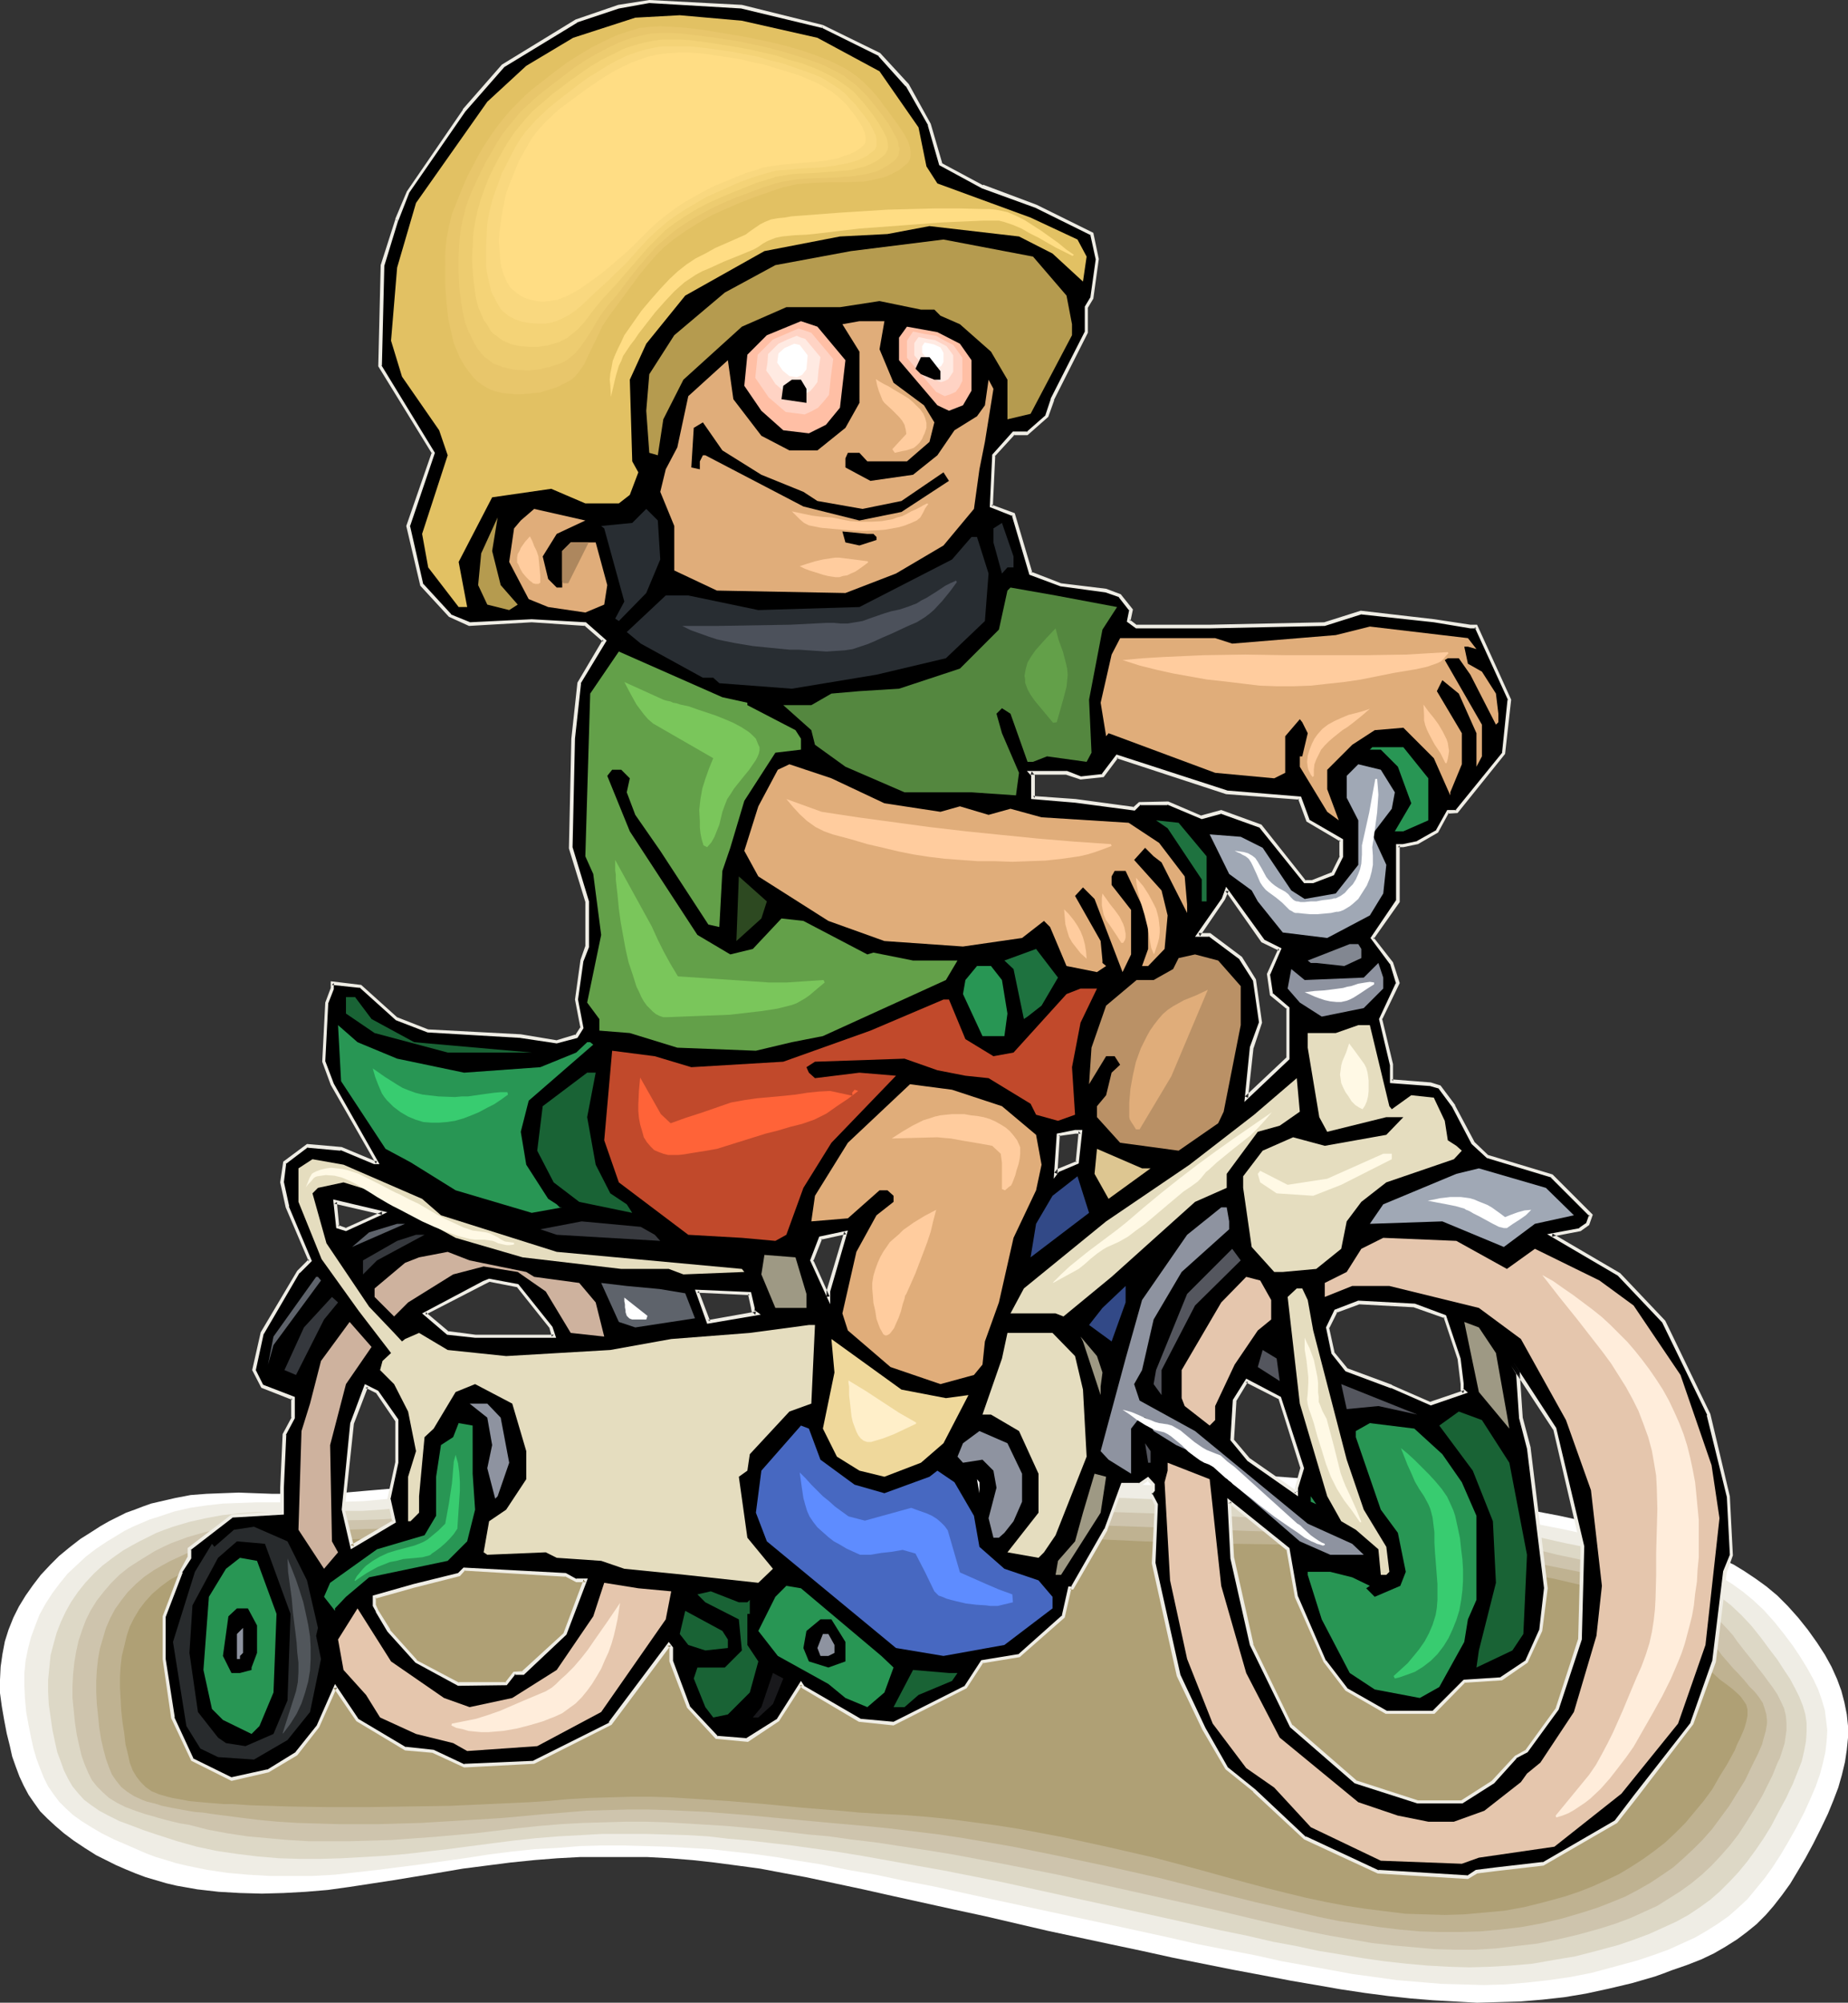 <?xml version="1.0" encoding="UTF-8" standalone="no"?>
<svg
   version="1.0"
   width="129.724mm"
   height="140.498mm"
   id="svg154"
   sodipodi:docname="Boy on Bicycle 5.wmf"
   xmlns:inkscape="http://www.inkscape.org/namespaces/inkscape"
   xmlns:sodipodi="http://sodipodi.sourceforge.net/DTD/sodipodi-0.dtd"
   xmlns="http://www.w3.org/2000/svg"
   xmlns:svg="http://www.w3.org/2000/svg">
  <rect width="100%" height="100%" fill="#333333" stroke="none"/>
  <sodipodi:namedview
     id="namedview154"
     pagecolor="#ffffff"
     bordercolor="#000000"
     borderopacity="0.25"
     inkscape:showpageshadow="2"
     inkscape:pageopacity="0.0"
     inkscape:pagecheckerboard="0"
     inkscape:deskcolor="#d1d1d1"
     inkscape:document-units="mm" />
  <defs
     id="defs1">
    <pattern
       id="WMFhbasepattern"
       patternUnits="userSpaceOnUse"
       width="6"
       height="6"
       x="0"
       y="0" />
  </defs>
  <path
     style="fill:#ffffff;fill-opacity:1;fill-rule:evenodd;stroke:none"
     d="m 24.402,406.1 2.262,-1.454 2.262,-1.293 2.262,-1.131 2.262,-1.131 2.262,-0.808 2.101,-0.808 2.262,-0.808 2.101,-0.485 4.202,-0.97 4.202,-0.808 4.202,-0.323 4.202,-0.162 4.363,-0.162 4.363,0.162 4.525,0.162 h 4.525 4.686 5.01 l 5.171,-0.323 5.494,-0.485 11.474,-0.97 11.635,-0.97 11.635,-0.808 11.635,-0.485 23.27,-0.97 23.27,-0.485 32.805,-0.646 16.322,-0.323 16.322,-0.162 h 16.483 l 16.322,0.162 16.322,0.323 16.483,0.646 6.949,0.323 6.787,0.323 6.787,0.485 6.626,0.485 6.626,0.646 6.626,0.646 12.928,1.616 12.928,1.939 6.626,1.131 6.464,1.131 6.464,1.293 6.787,1.293 6.626,1.454 6.787,1.454 4.363,0.97 4.04,0.97 3.878,0.97 3.717,0.97 3.717,0.97 3.394,1.131 3.232,1.293 3.232,1.293 3.232,1.454 2.909,1.778 2.909,1.939 2.909,2.101 2.909,2.424 2.747,2.747 2.747,3.07 2.586,3.232 2.424,3.394 2.101,3.232 1.778,3.232 1.454,3.232 1.131,3.07 0.808,3.07 0.646,3.232 0.323,3.07 v 3.07 l -0.323,3.232 -0.485,3.232 -0.808,3.394 -0.97,3.394 -1.293,3.394 -1.454,3.555 -1.778,3.717 -2.101,4.202 -2.101,3.878 -2.101,3.555 -1.939,3.232 -2.101,2.909 -2.262,2.909 -2.101,2.424 -2.424,2.424 -2.586,2.101 -2.586,1.939 -3.07,1.939 -3.07,1.778 -3.394,1.616 -3.717,1.454 -4.202,1.454 -2.101,0.808 -2.262,0.808 -6.141,1.778 -6.141,1.454 -5.979,1.293 -5.818,0.97 -5.818,0.646 -5.818,0.485 -5.818,0.162 -5.656,0.162 -5.818,-0.323 -5.818,-0.323 -5.979,-0.485 -5.979,-0.646 -6.141,-0.808 -6.464,-0.97 -6.464,-1.131 -6.626,-1.131 -7.595,-1.454 -7.757,-1.454 -8.08,-1.616 -8.08,-1.616 -8.08,-1.778 -8.403,-1.778 -16.645,-3.555 -16.645,-3.878 -8.242,-1.778 -8.08,-1.778 -8.08,-1.778 -7.918,-1.778 -7.595,-1.616 -7.595,-1.616 -6.141,-1.131 -5.979,-1.131 -5.979,-0.808 -6.141,-0.808 -5.818,-0.646 -5.979,-0.485 -5.979,-0.323 h -5.818 -6.141 -5.979 l -5.979,0.323 -6.141,0.485 -6.302,0.646 -6.302,0.808 -6.302,0.808 -6.626,1.131 -11.797,1.939 -11.635,1.778 -5.818,0.808 -5.818,0.485 -5.818,0.323 -5.818,0.162 -5.818,-0.162 -5.656,-0.323 -5.656,-0.646 -2.747,-0.485 -2.747,-0.485 -2.747,-0.646 -2.747,-0.808 -2.747,-0.808 -2.586,-0.97 -2.747,-1.131 -2.586,-1.131 -2.586,-1.293 -2.586,-1.293 -3.07,-1.939 -2.909,-1.939 -2.586,-1.939 -2.262,-1.939 -2.101,-1.939 -1.939,-1.939 -1.616,-2.262 -1.454,-2.101 -1.293,-2.424 -1.131,-2.424 -0.97,-2.586 -0.97,-2.747 L 2.586,462.821 1.778,459.589 1.131,456.196 0.485,452.479 0,448.924 v -3.555 l 0.162,-3.394 0.485,-3.394 0.646,-3.394 0.97,-3.07 1.293,-3.232 1.454,-2.909 1.778,-2.909 1.939,-2.747 2.101,-2.747 2.424,-2.586 2.424,-2.424 2.747,-2.262 2.909,-2.262 z"
     id="path1" />
  <path
     style="fill:#efede5;fill-opacity:1;fill-rule:evenodd;stroke:none"
     d="m 28.442,408.685 2.424,-1.454 2.101,-1.293 2.262,-1.131 2.262,-0.97 2.262,-0.97 2.101,-0.646 4.363,-1.454 4.202,-0.97 4.363,-0.646 4.363,-0.485 4.363,-0.162 4.363,-0.162 h 4.525 4.525 9.373 l 5.01,-0.162 5.171,-0.162 5.171,-0.485 11.312,-0.97 11.15,-0.808 11.15,-0.646 11.15,-0.485 22.462,-0.485 22.462,-0.485 15.837,-0.323 15.837,-0.162 15.675,-0.162 h 15.837 15.675 l 15.675,0.323 15.837,0.323 15.837,0.485 6.787,0.323 6.626,0.323 13.09,0.808 12.928,1.131 12.766,1.293 12.605,1.778 6.464,0.808 6.302,1.131 6.464,1.131 6.464,1.293 6.626,1.293 6.626,1.454 4.04,0.97 4.04,0.97 3.878,0.97 3.717,0.808 3.555,0.97 3.394,1.131 3.394,1.131 3.232,1.293 3.07,1.454 3.07,1.616 2.909,1.778 2.909,2.101 2.747,2.262 2.747,2.586 2.747,3.07 2.586,3.232 2.424,3.232 1.939,2.909 1.778,2.909 1.616,2.909 1.293,2.747 0.97,2.747 0.808,2.747 0.323,2.586 0.323,2.747 -0.162,2.747 -0.323,2.909 -0.646,2.909 -0.808,3.07 -1.131,3.232 -1.454,3.394 -1.616,3.555 -2.101,4.04 -2.101,3.717 -2.101,3.555 -2.101,3.232 -2.101,2.909 -2.262,2.747 -2.262,2.747 -2.424,2.262 -2.586,2.262 -2.747,1.939 -3.07,1.939 -3.07,1.778 -3.555,1.616 -3.555,1.616 -4.04,1.454 -4.363,1.454 -5.979,1.616 -5.979,1.616 -5.818,1.131 -5.656,0.808 -5.818,0.646 -5.656,0.485 -5.656,0.162 -5.656,-0.162 -5.656,-0.162 -5.818,-0.485 -5.818,-0.485 -5.818,-0.808 -5.979,-0.808 -6.141,-1.131 -6.302,-1.131 -6.302,-1.131 -7.272,-1.616 -7.595,-1.454 -7.434,-1.454 -7.757,-1.778 -15.514,-3.394 -15.837,-3.394 -15.675,-3.394 -15.514,-3.394 -7.595,-1.454 -7.595,-1.616 -7.434,-1.293 -7.11,-1.454 -6.141,-0.97 -5.818,-0.97 -5.818,-0.808 -5.818,-0.646 -5.818,-0.646 -5.656,-0.323 -5.818,-0.323 -5.656,-0.162 -5.818,-0.162 h -5.818 l -5.818,0.162 -5.979,0.485 -5.979,0.323 -6.141,0.646 -6.302,0.808 -6.302,0.97 -11.474,1.616 -11.474,1.454 -5.656,0.646 -5.818,0.646 -5.818,0.323 h -5.656 -5.656 l -5.656,-0.323 -5.494,-0.485 -5.494,-0.808 -5.494,-1.131 -2.747,-0.646 -2.586,-0.808 -2.747,-0.808 -2.586,-0.97 -2.586,-1.131 -2.586,-1.131 -3.394,-1.454 -3.232,-1.616 -2.747,-1.616 -2.586,-1.616 -2.262,-1.616 -1.939,-1.778 -1.778,-1.778 -1.454,-1.939 -1.454,-2.101 -1.131,-2.262 -0.97,-2.424 -0.97,-2.586 -0.808,-2.747 -0.646,-2.909 -0.646,-3.232 -0.646,-3.555 -0.323,-3.555 -0.162,-3.394 v -3.394 l 0.323,-3.232 0.646,-3.232 0.808,-3.07 1.131,-3.07 1.131,-2.909 1.616,-2.909 1.778,-2.747 1.939,-2.586 2.101,-2.586 2.424,-2.262 2.424,-2.262 2.747,-2.101 z"
     id="path2" />
  <path
     style="fill:#ddd8c6;fill-opacity:1;fill-rule:evenodd;stroke:none"
     d="m 32.643,411.109 2.262,-1.293 2.101,-1.131 2.262,-1.131 2.262,-1.131 2.101,-0.808 2.262,-0.808 4.363,-1.293 4.363,-0.97 4.363,-0.808 4.363,-0.485 4.525,-0.323 h 4.525 l 4.525,-0.162 h 9.373 l 4.848,-0.162 h 5.01 l 4.848,-0.323 5.171,-0.485 10.989,-0.97 10.827,-0.646 10.666,-0.485 10.827,-0.323 21.493,-0.162 21.654,-0.323 15.352,-0.323 15.19,-0.162 h 15.19 15.029 l 15.029,0.162 15.029,0.323 15.19,0.323 15.352,0.646 13.09,0.485 12.766,0.646 12.605,0.97 12.443,0.97 12.605,1.454 6.141,0.808 6.302,0.97 6.302,1.131 6.302,1.131 6.302,1.293 6.464,1.454 4.04,0.808 1.939,0.485 1.939,0.485 3.717,0.808 3.717,0.808 3.555,0.97 3.394,0.97 3.394,1.131 3.232,1.293 3.232,1.293 3.07,1.454 2.909,1.778 2.909,1.939 2.909,2.262 2.747,2.586 2.586,2.747 2.586,3.232 2.262,3.07 2.101,2.747 1.778,2.747 1.616,2.424 1.293,2.424 1.131,2.262 0.97,2.424 0.646,2.262 0.323,2.262 v 2.424 l -0.162,2.424 -0.485,2.586 -0.646,2.747 -1.131,2.909 -0.646,1.616 -0.646,1.616 -0.808,1.616 -0.808,1.778 -2.101,3.878 -1.939,3.717 -2.101,3.394 -2.101,3.07 -2.262,3.07 -2.262,2.747 -2.424,2.586 -2.424,2.424 -2.586,2.262 -2.909,2.101 -2.909,1.939 -3.232,1.778 -3.555,1.616 -3.555,1.616 -3.878,1.454 -4.202,1.454 -5.979,1.616 -5.656,1.454 -5.818,0.97 -5.494,0.97 -5.656,0.485 -5.656,0.323 -5.494,0.162 -5.494,-0.162 -5.656,-0.323 -5.494,-0.485 -5.818,-0.646 -5.656,-0.808 -5.818,-0.97 -5.979,-0.97 -5.979,-1.293 -6.141,-1.131 -6.949,-1.616 -7.11,-1.454 -14.544,-3.232 -14.706,-3.232 -14.706,-3.232 -14.706,-3.232 -14.706,-2.909 -7.272,-1.293 -7.11,-1.293 -7.272,-1.293 -6.949,-1.131 -5.818,-0.808 -5.818,-0.808 -5.656,-0.646 -5.494,-0.646 -5.656,-0.485 -5.494,-0.646 -5.494,-0.323 -5.494,-0.162 -5.656,-0.162 h -5.494 -5.818 l -5.656,0.323 -5.979,0.323 -5.979,0.485 -5.979,0.646 -6.302,0.808 -11.15,1.454 -11.15,1.293 -5.656,0.485 -5.656,0.323 -5.656,0.323 -5.656,0.162 H 79.507 l -5.494,-0.162 -5.656,-0.485 -5.333,-0.646 -5.494,-0.808 -5.333,-1.131 -5.171,-1.454 -5.01,-1.616 -1.939,-0.646 -1.939,-0.646 -3.394,-1.293 -3.07,-1.131 -2.909,-1.454 -2.424,-1.293 -2.101,-1.454 -1.939,-1.454 -1.616,-1.778 -1.454,-1.778 -1.131,-1.939 -1.131,-2.262 -0.808,-2.262 -0.97,-2.586 -0.646,-2.909 -0.646,-3.07 -0.485,-3.394 -0.485,-3.394 -0.162,-3.232 v -3.232 l 0.323,-3.232 0.323,-3.232 0.808,-3.07 0.808,-2.909 1.131,-2.909 1.293,-2.747 1.454,-2.586 1.778,-2.586 1.939,-2.424 2.262,-2.424 2.262,-2.101 2.747,-2.101 z"
     id="path3" />
  <path
     style="fill:#cec4ad;fill-opacity:1;fill-rule:evenodd;stroke:none"
     d="m 36.845,413.857 2.101,-1.293 2.101,-1.293 2.262,-1.131 2.101,-0.97 4.363,-1.616 4.525,-1.293 4.363,-0.97 4.525,-0.808 4.525,-0.485 4.525,-0.323 4.686,-0.323 4.686,-0.162 h 4.686 l 9.696,-0.162 4.848,-0.162 5.01,-0.323 5.01,-0.323 5.171,-0.646 5.333,-0.323 10.342,-0.646 10.342,-0.323 h 10.342 l 20.685,-0.162 h 10.504 l 10.504,-0.162 14.867,-0.162 14.544,-0.162 h 14.382 l 14.382,0.162 14.382,0.323 14.382,0.323 14.544,0.485 14.867,0.485 12.766,0.485 12.443,0.646 12.282,0.485 12.282,0.97 12.12,1.131 6.141,0.808 6.141,0.808 6.141,0.97 6.141,0.97 6.141,1.293 6.302,1.293 1.939,0.485 1.939,0.485 3.878,0.808 7.272,1.616 3.717,0.808 3.394,0.97 3.394,0.97 3.232,1.131 3.232,1.293 3.07,1.454 3.07,1.616 2.909,1.939 2.747,2.101 2.747,2.424 2.586,2.747 1.293,1.454 1.131,1.616 2.262,2.909 2.101,2.586 0.97,1.293 1.778,2.262 0.808,1.131 1.454,1.939 1.293,1.939 0.97,1.939 0.808,1.778 0.485,1.939 0.162,1.939 v 1.939 l -0.323,2.262 -0.162,1.131 -0.808,2.586 -0.485,1.454 -0.646,1.293 -0.646,1.616 -0.646,1.616 -0.808,1.616 -1.939,3.878 -2.101,3.555 -2.101,3.394 -2.101,3.232 -2.262,2.909 -2.424,2.747 -2.424,2.586 -2.586,2.424 -2.747,2.262 -2.909,2.101 -3.07,1.939 -3.07,1.939 -3.555,1.616 -3.555,1.616 -3.878,1.454 -4.04,1.293 -5.818,1.616 -5.494,1.293 -5.494,1.131 -5.656,0.646 -5.494,0.646 -5.333,0.323 h -5.494 l -5.333,-0.162 -5.494,-0.485 -5.494,-0.485 -5.656,-0.646 -5.494,-0.97 -5.656,-0.97 -5.656,-1.131 -5.818,-1.293 -5.818,-1.293 -13.574,-3.232 -13.736,-3.07 -13.736,-3.07 -13.736,-3.07 -13.898,-2.747 -13.736,-2.586 -6.949,-1.131 -13.736,-2.101 -6.787,-0.808 -5.656,-0.808 -5.494,-0.485 -10.989,-1.293 -10.666,-0.97 -10.504,-0.646 -5.494,-0.323 -5.333,-0.162 h -5.494 l -5.494,0.162 -5.818,0.162 -5.818,0.323 -5.818,0.485 -6.141,0.646 -10.827,1.293 -10.989,0.97 -11.15,0.808 -5.494,0.162 -5.494,0.162 h -5.656 -5.494 l -5.333,-0.323 -5.494,-0.485 -5.333,-0.485 -5.333,-0.808 -5.171,-0.97 -5.01,-1.293 -2.101,-0.323 -2.101,-0.485 -1.939,-0.485 -1.778,-0.485 -1.616,-0.485 -1.778,-0.485 -2.909,-0.97 -2.586,-0.97 -2.262,-1.131 -2.101,-1.293 -1.616,-1.454 -1.616,-1.616 -1.293,-1.616 -0.97,-1.939 -0.97,-2.262 -0.808,-2.262 -0.646,-2.747 -0.646,-2.909 -0.485,-3.232 -0.323,-3.232 -0.323,-3.232 v -3.232 l 0.162,-3.07 0.323,-3.07 0.485,-2.909 0.646,-2.909 0.97,-2.909 0.97,-2.586 1.293,-2.586 1.616,-2.586 1.778,-2.262 1.939,-2.262 2.262,-2.262 2.424,-1.939 z"
     id="path4" />
  <path
     style="fill:#bfb291;fill-opacity:1;fill-rule:evenodd;stroke:none"
     d="m 40.885,416.281 2.262,-1.293 2.101,-1.131 2.101,-0.97 2.101,-0.97 4.363,-1.616 4.525,-1.454 4.525,-0.97 4.525,-0.808 4.686,-0.485 4.686,-0.485 4.686,-0.162 4.848,-0.162 9.696,-0.323 9.696,-0.323 4.848,-0.162 4.848,-0.485 5.171,-0.485 5.01,-0.323 10.019,-0.646 9.858,-0.162 h 9.858 l 19.877,0.323 h 10.019 10.181 l 7.11,-0.162 h 7.11 l 14.059,-0.162 13.736,0.162 13.736,0.162 13.736,0.323 13.898,0.485 13.898,0.485 14.221,0.485 12.282,0.485 12.282,0.485 11.958,0.323 11.958,0.646 12.12,0.97 5.979,0.646 5.979,0.646 5.979,0.97 5.979,0.97 5.979,1.131 5.979,1.293 7.595,1.616 7.272,1.454 3.555,0.808 3.555,0.97 3.394,0.808 3.232,1.131 3.232,1.131 3.07,1.454 3.07,1.616 2.909,1.778 2.747,1.939 2.747,2.424 2.586,2.586 1.131,1.454 1.293,1.454 1.131,1.454 0.97,1.293 1.131,1.293 0.97,1.131 0.97,1.131 0.97,0.97 1.778,1.939 1.454,1.778 1.454,1.454 1.131,1.454 0.97,1.454 0.485,1.454 0.485,1.616 0.162,1.616 v 0.808 l -0.162,0.97 -0.162,0.97 -0.323,1.131 -0.323,1.131 -0.323,1.293 -1.131,2.586 -0.808,1.616 -0.808,1.616 -1.778,3.717 -2.101,3.394 -2.101,3.394 -2.262,3.07 -2.262,3.07 -2.424,2.747 -2.586,2.586 -2.586,2.424 -2.747,2.424 -3.07,2.101 -2.909,1.939 -3.394,1.939 -3.394,1.778 -3.555,1.454 -3.717,1.454 -4.04,1.293 -5.494,1.616 -5.494,1.293 -5.333,0.97 -5.494,0.646 -5.333,0.485 -5.333,0.162 h -5.333 l -5.333,-0.162 -5.333,-0.485 -5.333,-0.646 -5.333,-0.808 -5.494,-0.808 -5.494,-1.131 -5.494,-1.293 -5.494,-1.293 -5.656,-1.293 -12.928,-3.232 -12.766,-3.232 -12.928,-2.909 -12.928,-2.747 -12.766,-2.586 -13.09,-2.262 -6.464,-0.97 -6.626,-0.808 -6.626,-0.808 -6.464,-0.646 -5.494,-0.485 -5.333,-0.485 -10.504,-0.97 -10.342,-0.97 -10.181,-0.808 -10.342,-0.485 -5.333,-0.162 h -5.333 l -5.494,0.162 -5.656,0.162 -5.818,0.485 -5.979,0.485 -10.504,0.97 -10.666,0.646 -10.827,0.646 -10.989,0.323 H 89.849 l -5.494,-0.162 -5.333,-0.162 -5.333,-0.323 -5.171,-0.485 -5.171,-0.646 -5.01,-0.646 -2.424,-0.323 -2.101,-0.323 -2.101,-0.162 -1.939,-0.323 -1.778,-0.323 -1.778,-0.323 -1.616,-0.323 -1.616,-0.323 -1.454,-0.485 -1.293,-0.323 -1.293,-0.323 -1.293,-0.485 -2.101,-0.97 -1.778,-1.131 -1.616,-1.293 -1.293,-1.616 -1.131,-1.616 -0.808,-1.939 -0.808,-2.262 -0.646,-2.424 -0.646,-2.747 -0.485,-3.07 -0.323,-3.232 -0.323,-3.07 -0.162,-3.07 v -3.07 l 0.162,-2.909 0.323,-2.909 0.485,-2.747 0.808,-2.747 0.808,-2.747 1.131,-2.586 1.293,-2.424 1.616,-2.262 1.778,-2.262 2.101,-2.101 2.262,-1.939 z"
     id="path5" />
  <path
     style="fill:#afa075;fill-opacity:1;fill-rule:evenodd;stroke:none"
     d="m 45.086,418.866 2.101,-1.131 1.939,-1.131 2.262,-0.97 2.101,-0.97 4.363,-1.616 4.525,-1.293 4.525,-1.131 4.686,-0.808 4.848,-0.646 4.686,-0.323 4.848,-0.323 5.01,-0.323 9.858,-0.323 9.696,-0.485 4.848,-0.323 4.686,-0.323 5.01,-0.485 4.686,-0.323 5.01,-0.162 4.686,-0.162 h 9.534 l 9.373,0.162 9.534,0.162 9.373,0.162 9.696,0.162 h 9.696 l 6.949,-0.162 h 6.787 13.413 l 13.251,0.162 12.928,0.323 13.09,0.485 13.251,0.485 13.251,0.485 6.949,0.323 6.787,0.323 11.958,0.323 11.958,0.323 11.635,0.162 11.797,0.485 11.797,0.646 5.818,0.485 5.818,0.485 5.818,0.808 5.818,0.808 5.818,1.131 5.818,1.293 3.717,0.808 3.717,0.808 7.272,1.293 6.949,1.616 3.394,0.808 3.394,1.131 3.232,0.97 3.232,1.293 2.909,1.454 2.909,1.778 2.909,1.939 2.747,2.262 2.424,2.424 1.131,1.454 1.293,1.454 0.97,1.454 1.131,1.131 0.97,1.131 0.97,1.131 1.939,1.778 1.778,1.616 1.778,1.293 1.454,1.131 1.293,1.131 0.97,0.97 0.808,1.131 0.646,0.97 0.323,1.293 v 0.808 0.808 l -0.162,0.808 -0.162,0.808 -0.323,1.131 -0.323,0.97 -0.485,1.131 -0.646,1.454 -0.646,1.293 -0.646,1.616 -1.939,3.555 -2.101,3.394 -1.939,3.394 -2.262,3.07 -2.424,2.909 -2.424,2.909 -2.586,2.586 -2.747,2.586 -2.909,2.262 -2.909,2.101 -3.232,2.101 -3.232,1.939 -3.394,1.616 -3.555,1.616 -3.717,1.454 -3.878,1.293 -5.333,1.454 -5.171,1.293 -5.333,0.97 -5.333,0.485 -5.333,0.485 -5.171,0.162 -5.171,-0.162 -5.333,-0.162 -5.171,-0.646 -5.171,-0.646 -5.333,-0.808 -5.171,-0.97 -5.333,-1.131 -5.333,-1.293 -5.171,-1.293 -5.494,-1.454 -12.282,-3.394 -12.12,-3.232 -11.958,-2.747 -11.797,-2.586 -5.979,-1.131 -5.979,-1.131 -6.141,-0.97 -5.979,-0.808 -6.141,-0.808 -6.302,-0.646 -6.141,-0.485 -6.464,-0.323 -5.333,-0.323 -5.171,-0.485 -10.019,-0.808 -10.019,-0.97 -9.696,-0.808 -10.019,-0.646 -5.171,-0.323 -5.171,-0.162 h -5.171 l -5.656,0.162 -5.494,0.162 -5.818,0.323 -5.171,0.485 -5.01,0.323 -10.504,0.485 -10.666,0.485 -10.827,0.162 -10.666,0.162 H 87.102 l -10.504,-0.162 -5.01,-0.162 -5.171,-0.162 -2.424,-0.162 -2.424,-0.162 h -2.262 l -1.939,-0.162 -2.101,-0.162 -1.778,-0.162 -1.778,-0.162 -1.616,-0.162 -1.616,-0.323 -2.747,-0.485 -1.293,-0.323 -1.131,-0.323 -1.131,-0.323 -1.939,-0.808 -1.616,-1.131 -1.293,-1.293 -1.131,-1.454 -0.97,-1.616 -0.808,-2.101 -0.485,-2.262 -0.646,-2.586 -0.323,-2.909 -0.485,-3.07 -0.323,-3.07 -0.162,-3.07 -0.162,-2.909 v -2.909 l 0.162,-2.747 0.323,-2.747 0.646,-2.586 0.646,-2.747 0.808,-2.424 1.131,-2.262 1.454,-2.424 1.616,-2.101 1.778,-1.939 2.262,-1.939 z"
     id="path6" />
  <path
     style="fill:#000000;fill-opacity:1;fill-rule:evenodd;stroke:none"
     d="m 219.776,343.884 v -1.454 l 4.525,-15.675 -6.626,1.454 -2.424,5.979 z m -1.454,-336.774 15.029,7.434 7.272,8.08 5.979,10.504 2.909,10.342 11.15,5.979 14.221,5.333 14.706,7.272 1.454,6.626 -1.454,10.342 -1.293,2.424 v 6.626 l -9.05,17.776 -1.454,4.525 -5.171,4.525 h -3.717 l -5.333,5.818 -0.646,13.574 5.979,2.101 4.525,15.675 8.08,3.07 11.958,1.454 3.717,1.293 2.909,3.878 -0.646,2.909 2.101,1.454 h 19.392 l 30.542,-0.646 9.696,-3.07 19.23,2.262 9.696,1.454 h 1.616 l 8.726,19.392 -1.454,14.059 -12.605,15.675 h -2.262 l -2.909,5.171 -5.171,3.07 -3.717,0.646 h -1.454 v 14.867 l -6.787,9.696 5.171,6.626 1.616,5.333 -4.525,9.534 2.909,12.12 v 4.363 l 10.342,0.808 2.262,0.646 3.878,5.171 5.01,9.696 3.878,3.717 17.13,5.171 10.342,10.342 -0.808,2.262 -2.101,1.454 -7.434,1.454 17.776,10.504 11.958,12.605 11.797,24.563 5.333,21.654 0.646,15.514 -1.616,4.525 -2.909,23.755 -5.818,16.483 -15.029,19.23 -5.171,6.787 -19.392,11.15 -12.443,1.454 -5.171,0.646 -2.262,1.454 -23.755,-1.454 -19.554,-8.888 -13.413,-12.605 -7.272,-5.979 -5.979,-10.342 -6.787,-14.221 -6.626,-29.734 0.646,-15.675 -1.454,-2.909 0.808,-0.808 v -1.454 l -1.454,-1.454 -2.262,1.454 h -4.525 l -4.363,11.958 -9.05,15.514 h -0.646 l -1.616,7.434 -11.797,10.504 -9.696,1.454 -4.525,6.787 -19.069,9.696 -9.05,-0.97 -14.867,-8.726 -0.646,-0.808 -6.141,9.534 -8.08,5.333 -8.08,-0.646 -7.595,-8.08 -4.525,-12.12 v -3.555 l -0.646,-0.808 -15.514,20.846 -20.2,10.342 -18.584,0.808 -8.08,-3.878 -7.595,-0.646 -12.605,-7.595 -5.979,-8.726 -4.525,10.342 -5.818,7.434 -7.434,4.525 -9.696,2.101 -10.342,-5.171 -5.171,-11.15 -2.262,-15.514 v -11.312 l 4.363,-11.797 2.262,-3.717 v -2.262 l 11.15,-8.888 13.413,-0.808 v -6.626 l 0.646,-14.059 2.262,-4.525 v -5.171 l -8.08,-3.07 -2.262,-4.363 2.262,-9.858 9.534,-16.16 3.07,-3.07 -5.979,-14.059 -1.454,-6.626 0.646,-5.333 5.979,-4.363 9.05,0.808 8.888,3.555 h 0.646 l -11.958,-20.685 -2.101,-5.979 0.646,-15.675 1.454,-3.717 v -1.454 l 7.595,0.808 9.696,8.726 8.242,3.07 24.563,1.454 9.534,1.616 5.171,-1.616 1.454,-2.262 -1.454,-7.434 1.454,-10.342 1.454,-3.717 V 239.006 l -4.363,-14.221 0.646,-28.926 1.616,-14.706 6.626,-11.312 -5.01,-4.363 -14.221,-0.808 -16.483,0.808 -5.171,-2.262 -7.434,-8.08 -3.717,-15.675 6.787,-19.392 -14.221,-23.109 0.646,-26.664 3.878,-12.12 2.909,-7.272 14.867,-21.654 10.342,-11.797 19.392,-11.958 11.312,-3.717 8.08,-1.454 24.563,1.454 z m 67.549,301.06 0.808,-8.08 h -1.454 l -4.525,0.808 -0.646,10.342 0.646,-0.808 z m 53.651,-56.56 -4.525,-2.101 -9.534,-13.413 -0.808,2.262 -6.626,9.534 h 2.909 l 8.242,6.141 3.555,5.818 1.616,11.312 -2.262,6.626 -1.454,13.251 10.989,-10.342 v -13.413 l -4.363,-3.717 -0.808,-5.171 z m 5.333,-40.077 -19.392,-1.454 -29.088,-9.534 -3.878,5.171 -5.818,0.646 -3.717,-1.454 h -9.534 l 0.646,0.808 v 5.818 l 11.15,0.808 15.675,2.101 1.454,-1.454 h 7.434 l 9.05,3.717 5.171,-1.454 10.342,3.717 11.797,14.867 h 2.262 l 5.171,-2.101 2.262,-4.686 v -4.363 l -8.888,-5.171 z m 74.982,198.606 -7.434,-31.35 -11.15,-16.968 1.454,2.101 0.808,11.958 2.101,8.08 4.525,37.168 -1.454,11.312 -3.555,8.08 -6.787,4.525 -9.858,0.646 -8.08,8.242 h -12.605 l -10.504,-5.979 -5.818,-7.434 -7.434,-17.13 -2.424,-12.605 -15.514,-12.605 0.808,14.867 5.171,23.109 10.504,21.493 17.13,14.867 16.322,5.333 h 11.797 l 8.242,-5.333 5.979,-6.626 3.07,-1.616 7.918,-11.15 6.141,-18.422 z m -36.522,-61.085 -8.08,-2.909 -14.867,-0.808 -5.979,2.262 -2.262,4.363 1.454,6.787 3.717,4.525 11.958,4.363 10.342,4.525 8.888,-3.07 -0.646,-0.646 v -1.454 l -0.808,-6.787 z m -37.814,40.238 -5.979,-18.584 -8.888,-4.525 -3.07,5.171 -0.646,10.342 4.363,5.333 12.766,8.888 v -1.454 z m -253.712,-63.347 9.696,-4.363 -12.605,-2.909 0.808,6.626 z m 61.085,93.081 -2.909,-1.454 -26.826,-1.616 -1.454,1.616 -11.797,2.909 -10.504,2.909 v 2.262 l 0.646,1.454 3.07,5.333 7.272,8.08 11.312,5.979 h 12.605 l 2.101,-2.909 h 2.262 l 11.312,-10.342 5.333,-14.221 z m -47.51,-42.501 -5.333,-7.434 -2.909,-1.454 -3.717,9.696 -2.262,22.947 2.262,9.858 11.15,-6.787 -1.454,-5.979 2.262,-9.534 z m 40.885,-24.563 -8.888,-10.989 -7.595,-1.454 -1.454,0.646 -15.675,8.08 6.141,5.171 7.272,0.97 h 20.846 z m 53.49,-5.171 -0.808,-3.717 -13.898,-0.646 2.909,8.08 12.605,-2.262 -0.808,-0.646 z"
     id="path7" />
  <path
     style="fill:#efede5;fill-opacity:1;fill-rule:evenodd;stroke:none"
     d="m 220.261,345.823 v -3.394 0 l 4.686,-16.16 -7.595,1.616 -2.424,6.302 5.333,11.635 -0.162,-2.101 -4.363,-9.696 v 0.485 l 2.424,-6.141 -0.323,0.323 6.626,-1.454 -0.485,-0.646 -4.686,15.675 v 1.616 l 0.808,-0.162 z"
     id="path8" />
  <path
     style="fill:#efede5;fill-opacity:1;fill-rule:evenodd;stroke:none"
     d="m 218.16,7.434 v 0 l 15.029,7.434 h -0.162 l 7.272,8.08 v -0.162 l 5.979,10.504 -0.162,-0.162 3.07,10.666 11.312,6.141 v 0 l 14.221,5.171 v 0 l 14.706,7.272 -0.162,-0.162 1.454,6.626 v -0.162 l -1.454,10.342 v -0.162 l -1.454,2.424 v 6.787 -0.162 l -9.05,17.776 v 0.162 l -1.454,4.363 0.162,-0.162 -5.171,4.525 0.323,-0.162 h -3.878 l -5.494,6.141 -0.646,13.898 6.141,2.424 -0.323,-0.323 4.686,15.837 8.242,3.07 11.958,1.616 v 0 l 3.717,1.293 -0.323,-0.162 2.909,3.717 v -0.323 l -0.646,3.232 2.424,1.778 h 19.554 l 30.542,-0.646 9.696,-3.07 h -0.162 l 19.392,2.101 9.696,1.616 h 1.616 l -0.485,-0.323 8.888,19.392 -0.162,-0.162 -1.454,14.059 0.162,-0.162 -12.605,15.514 0.323,-0.162 h -2.424 l -3.07,5.494 0.162,-0.162 -5.171,2.909 h 0.162 l -3.878,0.808 h 0.162 -1.939 v 15.19 -0.323 l -6.787,10.019 5.171,6.949 v -0.162 l 1.616,5.333 v -0.323 l -4.525,9.696 2.909,12.282 v -0.162 4.848 l 10.827,0.808 h -0.162 l 2.262,0.646 -0.162,-0.162 3.717,5.01 v 0 l 5.171,9.858 4.04,3.717 17.13,5.171 h -0.162 l 10.342,10.342 -0.162,-0.485 -0.808,2.262 0.162,-0.162 -2.101,1.454 h 0.323 l -8.726,1.616 18.746,10.989 v 0 l 11.958,12.605 -0.162,-0.162 11.958,24.563 h -0.162 l 5.333,21.654 v -0.162 l 0.808,15.514 v 0 l -1.778,4.363 -2.909,23.917 v -0.162 l -5.818,16.483 0.162,-0.162 -15.029,19.23 -5.171,6.787 v 0 l -19.23,11.15 0.162,-0.162 -12.605,1.454 -5.171,0.646 -2.424,1.616 0.323,-0.162 -23.755,-1.454 0.162,0.162 -19.392,-9.05 v 0.162 l -13.413,-12.605 v 0 l -7.434,-5.979 0.162,0.162 -5.979,-10.504 v 0 l -6.626,-14.059 v 0 l -6.626,-29.734 v 0.162 l 0.646,-15.675 -1.616,-3.07 v 0.485 l 0.808,-0.97 v -1.778 l -1.778,-1.939 -2.586,1.778 0.323,-0.162 h -4.848 l -4.525,12.282 v -0.162 l -8.888,15.514 0.323,-0.162 h -0.97 l -1.778,7.918 0.162,-0.323 -11.797,10.504 0.162,-0.162 -9.858,1.616 -4.525,6.949 0.162,-0.162 -19.23,9.696 0.323,-0.162 -8.888,-0.808 h 0.162 l -15.029,-8.726 0.162,0.162 -0.97,-1.454 -6.464,10.181 0.162,-0.162 -8.242,5.171 h 0.323 l -8.08,-0.646 0.323,0.162 -7.595,-8.08 0.162,0.162 -4.525,-12.12 v 0.162 -3.717 l -1.131,-1.454 -15.998,21.331 h 0.323 l -20.362,10.181 h 0.323 l -18.584,0.808 0.162,0.162 -8.242,-3.878 -7.434,-0.808 0.162,0.162 -12.766,-7.595 0.162,0.162 -6.302,-9.373 -4.848,10.989 v 0 l -5.818,7.272 0.162,-0.162 -7.595,4.686 0.162,-0.162 -9.534,2.101 0.323,0.162 -10.504,-5.171 0.162,0.162 -5.171,-11.15 0.162,0.162 -2.424,-15.514 v 0 -11.312 0.162 l 4.525,-11.797 h -0.162 l 2.424,-3.717 v -2.424 l -0.323,0.323 11.312,-8.726 h -0.323 l 13.898,-0.808 v -7.11 l 0.646,-14.059 -0.162,0.162 2.424,-4.525 v -5.656 l -8.403,-3.232 0.162,0.323 -2.262,-4.525 0.162,0.323 2.101,-9.696 v 0.162 l 9.534,-16.322 v 0.162 l 3.232,-3.232 -6.141,-14.544 0.162,0.162 -1.454,-6.626 v 0.162 l 0.646,-5.171 -0.162,0.323 5.979,-4.525 -0.323,0.162 8.888,0.808 v -0.162 l 8.888,3.717 h 1.454 L 88.557,287.324 v 0 l -2.262,-5.979 v 0.162 l 0.808,-15.675 v 0.162 l 1.454,-3.717 v -1.616 l -0.485,0.485 7.595,0.808 -0.323,-0.162 9.696,8.726 8.403,3.232 24.725,1.454 h -0.162 l 9.696,1.454 5.494,-1.454 1.616,-2.586 -1.454,-7.595 v 0 l 1.454,-10.342 v 0.162 l 1.454,-3.717 V 239.006 l -4.363,-14.382 v 0.162 l 0.646,-28.926 v 0 l 1.616,-14.706 -0.162,0.162 6.949,-11.474 -5.494,-4.848 -14.382,-0.808 -16.483,0.808 h 0.162 l -5.171,-2.101 h 0.162 l -7.434,-8.08 v 0.162 l -3.555,-15.675 v 0.323 l 6.626,-19.554 -14.221,-23.27 0.162,0.162 0.646,-26.664 v 0.162 l 3.717,-12.12 v 0.162 l -0.808,-0.323 -3.878,12.12 -0.646,26.826 14.221,23.109 v -0.323 l -6.787,19.554 3.717,15.837 7.595,8.242 5.333,2.424 16.645,-0.97 14.221,0.97 -0.323,-0.162 5.01,4.363 v -0.646 l -6.787,11.474 -1.616,14.867 v 0 l -0.646,29.088 4.363,14.221 v -0.162 11.958 -0.162 l -1.293,3.717 -1.454,10.504 1.454,7.595 v -0.323 l -1.454,2.262 0.323,-0.323 -5.333,1.616 h 0.323 l -9.696,-1.616 v 0 l -24.563,-1.293 v 0 l -8.242,-3.232 0.162,0.162 -9.696,-8.726 -8.08,-0.97 v 1.939 -0.162 l -1.454,3.878 -0.808,15.675 2.262,6.141 v 0 l 11.958,20.846 0.323,-0.646 h -0.646 0.162 l -8.888,-3.717 -9.211,-0.808 -6.302,4.686 -0.808,5.494 1.454,6.626 6.141,14.382 v -0.646 l -3.07,3.07 -9.696,16.322 -2.262,10.019 2.424,4.686 8.242,3.232 -0.323,-0.485 v 5.171 l 0.162,-0.162 -2.424,4.525 -0.646,14.221 v 6.626 l 0.485,-0.485 -13.413,0.97 -11.635,8.888 v 2.586 -0.323 l -2.101,3.878 -4.525,11.958 v 11.312 0 l 2.262,15.675 5.333,11.312 10.666,5.333 9.858,-2.262 7.595,-4.525 5.818,-7.434 4.686,-10.504 -0.808,0.162 5.979,8.726 12.928,7.757 7.434,0.646 h -0.162 l 8.403,3.878 18.584,-0.97 20.523,-10.342 15.675,-21.008 h -0.808 l 0.646,0.808 -0.162,-0.162 v 3.555 l 4.686,12.282 7.595,8.242 8.565,0.808 8.242,-5.494 6.141,-9.534 h -0.646 l 0.646,0.808 15.029,8.888 9.211,0.97 19.392,-9.858 4.525,-6.949 -0.323,0.323 9.858,-1.616 11.958,-10.504 1.778,-7.757 -0.485,0.323 h 0.97 l 9.05,-15.675 v -0.162 l 4.363,-11.797 -0.323,0.323 h 4.686 l 2.262,-1.616 h -0.485 l 1.454,1.454 -0.162,-0.323 v 1.454 l 0.162,-0.323 -0.97,0.97 1.616,3.394 v -0.323 l -0.808,15.675 6.626,29.896 6.787,14.221 v 0 l 6.141,10.504 7.434,5.979 h -0.162 l 13.574,12.605 19.554,9.05 23.917,1.454 2.424,-1.454 h -0.162 l 5.171,-0.646 12.605,-1.454 19.554,-11.312 5.333,-6.787 14.867,-19.392 5.979,-16.483 2.909,-23.917 v 0.162 l 1.616,-4.525 -0.808,-15.675 -5.171,-21.816 -11.958,-24.725 -11.958,-12.605 -17.938,-10.504 -0.162,0.808 7.595,-1.454 2.262,-1.616 0.97,-2.747 -10.666,-10.666 -17.13,-5.171 0.162,0.162 -3.878,-3.717 0.162,0.162 -5.171,-9.696 v -0.162 l -3.878,-5.171 -2.586,-0.808 -10.342,-0.808 0.323,0.485 v -4.525 l -2.909,-12.12 v 0.323 l 4.686,-9.696 -1.778,-5.494 -5.171,-6.626 v 0.485 l 6.949,-9.858 v -15.029 l -0.485,0.485 h 1.454 l 3.878,-0.808 5.333,-3.07 2.909,-5.333 -0.323,0.323 2.586,-0.162 12.605,-15.675 1.616,-14.382 -9.05,-19.877 h -1.778 v 0 l -9.534,-1.454 -19.554,-2.262 -9.696,3.07 h 0.162 l -30.542,0.646 h -19.392 l 0.162,0.162 -2.101,-1.616 0.323,0.485 0.646,-3.07 -3.232,-4.04 -3.878,-1.454 -11.958,-1.454 v 0 l -7.918,-3.07 0.323,0.323 -4.686,-15.837 -6.141,-2.262 0.323,0.485 0.646,-13.574 -0.162,0.323 5.333,-5.818 -0.323,0.162 h 3.717 l 5.494,-4.848 1.616,-4.525 -0.162,0.162 9.05,-17.938 v -6.787 0.162 l 1.454,-2.424 1.454,-10.504 -1.454,-6.949 -15.029,-7.434 v 0 L 260.822,48.965 v 0.162 l -11.15,-5.979 0.323,0.162 -3.07,-10.504 -5.818,-10.504 -7.595,-8.242 -15.19,-7.434 z"
     id="path9" />
  <path
     style="fill:#efede5;fill-opacity:1;fill-rule:evenodd;stroke:none"
     d="m 105.686,58.499 2.909,-7.434 v 0 l 14.867,-21.493 v 0 l 10.342,-11.797 v 0 l 19.392,-11.797 h -0.162 l 11.15,-3.717 v 0 l 8.08,-1.454 v 0 l 24.563,1.454 h -0.162 l 21.493,5.171 0.162,-0.808 L 196.829,1.293 172.265,0 l -8.242,1.293 v 0 l -11.312,3.878 -19.554,11.958 -10.342,11.797 v 0.162 l -14.867,21.654 -3.07,7.272 v 0.162 z"
     id="path10" />
  <path
     style="fill:#efede5;fill-opacity:1;fill-rule:evenodd;stroke:none"
     d="m 286.193,308.494 0.97,-8.888 h -1.939 l -4.848,0.97 -0.808,11.958 1.454,-1.939 -0.162,0.162 5.333,-2.262 -0.485,-0.646 -5.171,2.101 -0.808,0.97 0.808,0.323 0.646,-10.342 -0.323,0.323 4.525,-0.646 h -0.162 1.454 l -0.485,-0.646 -0.808,8.242 0.323,-0.323 z"
     id="path11" />
  <path
     style="fill:#efede5;fill-opacity:1;fill-rule:evenodd;stroke:none"
     d="m 340.006,251.449 -4.848,-2.424 0.323,0.162 -10.181,-14.059 -1.131,3.07 v 0 l -7.11,10.181 h 3.878 l -0.323,-0.162 8.242,6.141 -0.162,-0.162 3.717,5.818 v -0.162 l 1.616,11.312 v -0.162 l -2.424,6.626 -1.454,14.544 11.958,-11.312 v -13.736 l -4.525,-3.878 0.162,0.323 -0.808,-5.333 v 0.323 l 3.07,-7.11 h -0.808 l -3.07,6.787 0.808,5.656 4.525,3.717 -0.162,-0.323 v 13.413 -0.323 l -10.989,10.342 0.808,0.323 1.454,-13.251 v 0.162 l 2.262,-6.787 -1.616,-11.474 -3.717,-5.979 -8.403,-6.302 h -3.07 l 0.323,0.808 6.626,-9.696 0.97,-2.262 h -0.808 l 9.534,13.574 4.686,2.262 -0.162,-0.646 z"
     id="path12" />
  <path
     style="fill:#efede5;fill-opacity:1;fill-rule:evenodd;stroke:none"
     d="m 345.177,211.211 -19.715,-1.616 h 0.162 l -29.411,-9.534 -4.04,5.333 0.323,-0.162 -5.818,0.646 h 0.162 l -3.717,-1.454 h -10.666 l 1.293,1.454 -0.162,-0.162 v 6.141 l 11.635,0.97 15.837,2.101 1.616,-1.616 -0.323,0.162 h 7.434 l -0.162,-0.162 9.211,3.878 5.333,-1.454 h -0.323 l 10.342,3.717 -0.162,-0.162 11.958,14.867 h 2.424 l 5.494,-2.101 2.424,-4.848 v -4.686 l -9.211,-5.333 0.323,0.162 -2.262,-6.141 -0.808,0.485 2.262,6.141 9.05,5.333 -0.323,-0.485 v 4.363 l 0.162,-0.162 -2.262,4.525 0.162,-0.162 -5.333,2.101 h 0.323 -2.262 l 0.323,0.162 -11.797,-14.867 -10.666,-3.878 -5.333,1.454 0.323,0.162 -9.05,-3.878 -7.757,0.162 -1.616,1.454 0.323,-0.162 -15.514,-2.101 -11.312,-0.808 0.485,0.485 v -5.979 l -0.808,-0.97 -0.323,0.808 h 9.534 -0.162 l 3.878,1.293 6.141,-0.646 3.878,-5.171 -0.485,0.162 29.088,9.534 19.392,1.454 -0.323,-0.323 z"
     id="path13" />
  <path
     style="fill:#efede5;fill-opacity:1;fill-rule:evenodd;stroke:none"
     d="m 420.321,409.978 -7.434,-31.35 -11.15,-17.13 -0.808,0.646 1.293,2.101 v -0.323 l 0.808,12.12 2.101,8.08 v 0 l 4.525,37.006 v -0.162 l -1.293,11.312 v -0.162 l -3.717,8.242 0.162,-0.162 -6.787,4.525 h 0.323 l -10.019,0.646 -8.242,8.242 h 0.323 -12.605 0.162 l -10.504,-5.979 0.162,0.162 -5.818,-7.595 v 0.162 l -7.434,-17.13 v 0.162 l -2.262,-12.928 -16.483,-13.251 0.808,15.837 v 0.162 l 5.171,22.947 10.666,21.816 17.13,14.867 16.645,5.333 h 11.958 l 8.403,-5.333 5.979,-6.626 h -0.162 l 3.07,-1.616 8.242,-11.312 6.141,-18.584 0.646,-24.725 -0.97,0.162 -0.646,24.563 v -0.162 l -5.979,18.422 v 0 l -8.08,11.15 0.162,-0.162 -2.909,1.616 -6.141,6.626 v 0 l -8.08,5.171 h 0.162 -11.797 0.162 l -16.483,-5.333 0.323,0.162 -17.13,-14.867 v 0.162 l -10.504,-21.654 0.162,0.162 -5.171,-23.109 v 0.162 l -0.808,-14.867 -0.646,0.323 15.514,12.605 -0.162,-0.323 2.262,12.766 7.595,17.13 5.818,7.595 10.666,6.141 h 12.928 l 8.242,-8.403 -0.323,0.162 10.019,-0.646 6.787,-4.686 3.878,-8.403 1.454,-11.312 -4.525,-37.168 v -0.162 l -2.101,-7.918 v 0 l -0.808,-12.12 -1.454,-2.262 -0.808,0.646 11.15,16.968 v -0.162 l 7.272,31.189 v 0 z"
     id="path14" />
  <path
     style="fill:#efede5;fill-opacity:1;fill-rule:evenodd;stroke:none"
     d="m 383.638,348.732 -8.242,-3.07 -15.029,-0.808 -6.302,2.424 -2.262,4.686 1.454,6.949 3.717,4.686 12.12,4.525 -0.162,-0.162 10.666,4.686 9.858,-3.394 -1.293,-1.131 0.162,0.323 v -1.616 l -0.808,-6.626 -3.878,-11.474 -0.646,0.485 3.717,11.15 v 0 l 0.808,6.626 v 0 1.616 l 0.646,0.808 0.323,-0.808 -9.05,3.07 0.323,0.162 -10.342,-4.525 -0.162,-0.162 -11.797,-4.363 0.162,0.162 -3.717,-4.525 0.162,0.162 -1.454,-6.626 v 0.323 l 2.262,-4.525 -0.323,0.323 6.141,-2.262 h -0.323 l 14.867,0.808 h -0.162 l 8.242,2.909 -0.323,-0.323 z"
     id="path15" />
  <path
     style="fill:#efede5;fill-opacity:1;fill-rule:evenodd;stroke:none"
     d="m 345.985,389.293 -6.141,-18.907 -9.211,-4.848 -3.555,5.656 -0.646,10.666 4.525,5.494 13.413,9.373 v -2.262 0.162 l 1.616,-5.333 -0.97,-0.162 -1.454,5.333 v 1.454 l 0.646,-0.485 -12.766,-8.888 0.162,0.162 -4.363,-5.171 0.162,0.162 0.646,-10.342 -0.162,0.323 3.232,-5.333 -0.646,0.162 8.888,4.525 -0.162,-0.162 5.818,18.422 v -0.162 z"
     id="path16" />
  <path
     style="fill:#efede5;fill-opacity:1;fill-rule:evenodd;stroke:none"
     d="m 91.789,326.431 10.989,-5.01 -14.382,-3.394 0.808,7.595 2.586,0.808 0.162,-0.808 -2.262,-0.808 0.323,0.485 -0.646,-6.626 -0.646,0.485 12.605,2.909 V 321.26 l -9.696,4.363 h 0.323 z"
     id="path17" />
  <path
     style="fill:#efede5;fill-opacity:1;fill-rule:evenodd;stroke:none"
     d="m 152.873,418.543 0.162,0.162 -2.909,-1.616 -27.149,-1.454 -1.616,1.616 0.162,-0.162 -11.797,2.909 -10.827,3.07 v 2.747 l 0.808,1.454 v 0.162 l 3.07,5.171 7.434,8.242 11.312,6.141 12.928,-0.162 2.424,-3.07 -0.485,0.323 h 2.586 l 11.312,-10.666 5.656,-14.867 h -3.07 v 0.97 h 2.424 l -0.485,-0.646 -5.333,14.221 0.162,-0.162 -11.312,10.342 0.323,-0.162 -2.424,0.162 -2.262,2.909 0.323,-0.162 h -12.605 l 0.162,0.162 -11.312,-5.979 h 0.162 l -7.272,-8.08 h 0.162 l -3.232,-5.171 v 0 l -0.646,-1.454 v 0.162 -2.262 l -0.162,0.485 10.342,-2.909 12.12,-3.07 1.454,-1.616 -0.323,0.162 26.826,1.616 -0.162,-0.162 3.07,1.616 z"
     id="path18" />
  <path
     style="fill:#efede5;fill-opacity:1;fill-rule:evenodd;stroke:none"
     d="m 105.686,376.365 -5.333,-7.595 -3.555,-1.778 -3.878,10.342 -2.262,22.947 2.424,10.504 11.958,-7.11 -1.454,-6.464 v 0.323 l 2.101,-9.696 v -11.474 l -0.808,0.162 v 11.312 -0.162 l -2.101,9.696 1.293,6.141 0.323,-0.485 -11.312,6.626 0.808,0.323 -2.424,-9.858 v 0.162 l 2.424,-22.786 v 0 l 3.717,-9.696 -0.646,0.162 2.909,1.454 -0.162,-0.162 5.171,7.595 v -0.323 z"
     id="path19" />
  <path
     style="fill:#efede5;fill-opacity:1;fill-rule:evenodd;stroke:none"
     d="m 146.571,351.802 -9.05,-11.312 -7.757,-1.454 -1.616,0.646 -16.16,8.565 6.626,5.656 7.434,0.808 h 21.493 l -0.97,-2.909 -0.808,0.323 0.646,2.262 0.485,-0.485 h -20.846 0.162 l -7.434,-0.97 0.323,0.162 -6.141,-5.171 v 0.646 l 15.675,-8.08 1.293,-0.646 h -0.162 l 7.434,1.454 -0.162,-0.162 8.888,11.15 -0.162,-0.162 z"
     id="path20" />
  <path
     style="fill:#efede5;fill-opacity:1;fill-rule:evenodd;stroke:none"
     d="m 200.222,346.793 -0.97,-4.202 -14.867,-0.646 3.232,9.05 14.221,-2.424 -1.778,-1.293 0.162,0.323 v -0.808 h -0.97 l 0.162,0.97 0.97,0.808 0.162,-0.808 -12.766,2.262 0.646,0.323 -3.07,-8.08 -0.323,0.485 13.898,0.646 -0.485,-0.323 0.808,3.717 v 0 z"
     id="path21" />
  <path
     style="fill:#e2c163;fill-opacity:1;fill-rule:evenodd;stroke:none"
     d="m 216.867,10.019 16.483,8.888 10.342,14.867 2.101,10.342 2.909,4.525 24.725,9.05 12.443,5.818 2.424,4.525 -0.97,6.626 -8.08,-7.434 -8.888,-4.525 -23.755,-2.747 -11.15,2.101 -12.605,0.646 -20.038,3.878 -21.008,11.797 -10.342,12.766 -4.363,9.534 0.646,21.654 1.616,2.909 -2.262,5.979 -2.909,2.262 h -8.888 l -9.05,-3.878 -15.675,2.262 -8.888,17.13 2.262,11.958 h -2.262 l -8.08,-10.504 -1.616,-8.888 6.787,-20.846 -2.262,-6.626 -9.858,-14.221 -2.909,-9.534 1.616,-19.392 5.01,-17.13 18.907,-26.826 10.342,-9.534 12.443,-7.434 16.483,-5.333 11.797,-0.646 16.483,1.454 z"
     id="path22" />
  <path
     style="fill:#b59b4f;fill-opacity:1;fill-rule:evenodd;stroke:none"
     d="m 282.961,78.376 1.454,7.595 v 2.909 l -10.989,20.846 -6.141,1.454 v -10.504 l -4.363,-7.434 -8.242,-7.272 -5.171,-2.262 -1.616,-1.616 h -3.555 L 233.35,79.83 222.846,81.446 h -14.221 l -11.797,5.171 -15.514,14.059 -5.333,10.504 -1.454,9.534 -2.262,-0.646 -0.808,-11.15 0.808,-9.696 6.626,-10.342 13.413,-11.312 13.413,-7.272 20.038,-3.717 24.563,-3.07 23.755,4.525 z"
     id="path23" />
  <path
     style="fill:#ffbfa5;fill-opacity:1;fill-rule:evenodd;stroke:none"
     d="m 224.301,95.505 -1.454,12.605 -3.717,4.525 -4.525,2.262 -6.787,-0.808 -5.818,-5.171 -4.525,-6.626 0.808,-8.242 5.171,-5.171 9.05,-3.717 4.363,1.454 z"
     id="path24" />
  <path
     style="fill:#ffd3c4;fill-opacity:1;fill-rule:evenodd;stroke:none"
     d="m 221.069,95.182 -0.646,4.848 -0.485,4.686 -1.454,1.778 -1.454,1.616 -1.778,0.97 -1.778,0.808 -2.424,-0.323 -2.586,-0.323 -2.262,-1.939 -2.262,-1.939 -1.778,-2.586 -1.778,-2.586 0.323,-3.07 0.323,-3.07 2.101,-2.101 1.939,-1.939 3.394,-1.454 3.394,-1.454 3.394,1.131 z"
     id="path25" />
  <path
     style="fill:#ffeae2;fill-opacity:1;fill-rule:evenodd;stroke:none"
     d="m 217.675,94.697 -0.485,3.232 -0.323,3.394 -0.97,1.293 -0.97,1.131 -1.293,0.646 -1.131,0.646 -1.778,-0.323 -1.778,-0.162 -3.232,-2.747 -1.131,-1.778 -1.293,-1.778 0.323,-2.101 0.162,-2.262 1.454,-1.454 1.293,-1.293 2.424,-1.131 2.424,-0.97 1.131,0.485 1.131,0.323 z"
     id="path26" />
  <path
     style="fill:#ffffff;fill-opacity:1;fill-rule:evenodd;stroke:none"
     d="m 214.281,94.213 -0.323,3.717 -1.131,1.454 -1.454,0.646 -1.939,-0.323 -1.778,-1.454 -1.454,-2.101 0.323,-2.424 1.616,-1.454 2.586,-1.131 1.454,0.323 z"
     id="path27" />
  <path
     style="fill:#e0ad7a;fill-opacity:1;fill-rule:evenodd;stroke:none"
     d="m 233.35,92.597 3.717,8.888 8.08,5.979 2.747,4.525 -1.293,5.171 -5.979,5.171 h -10.504 l -2.101,-2.262 h -3.07 l -0.646,1.454 v 2.424 l 6.626,3.555 11.312,-1.616 6.464,-5.171 4.525,-6.626 5.979,-3.717 2.101,-2.909 0.97,-6.787 1.293,2.424 -2.262,14.059 -1.454,7.272 -1.454,10.504 -8.08,9.696 -12.605,7.434 -13.413,5.171 -34.098,-0.646 -11.312,-5.333 v -11.797 l -3.717,-9.05 1.454,-5.979 3.07,-5.818 2.909,-13.574 10.504,-9.534 1.454,10.342 7.434,9.696 7.434,3.878 h 7.434 l 7.434,-5.979 3.717,-6.626 V 93.243 l -4.525,-7.272 4.525,-0.808 h 6.626 z"
     id="path28" />
  <path
     style="fill:#ffbfa5;fill-opacity:1;fill-rule:evenodd;stroke:none"
     d="m 254.681,91.142 3.07,4.363 v 8.08 l -2.262,3.878 -3.717,1.454 -3.07,-1.454 -10.181,-11.958 v -5.979 l 2.101,-2.909 8.08,1.454 z"
     id="path29" />
  <path
     style="fill:#ffd3c4;fill-opacity:1;fill-rule:evenodd;stroke:none"
     d="m 252.904,91.465 1.293,1.778 1.131,1.616 v 6.141 l -0.808,1.616 -0.97,1.293 -1.454,0.646 -1.454,0.485 -2.262,-1.131 -7.757,-9.05 v -4.525 l 1.616,-2.424 3.07,0.646 3.07,0.485 2.262,1.293 z"
     id="path30" />
  <path
     style="fill:#ffeae2;fill-opacity:1;fill-rule:evenodd;stroke:none"
     d="m 251.126,91.789 0.97,1.293 0.808,1.131 v 4.363 l -0.646,0.97 -0.646,0.97 -0.97,0.485 -0.97,0.323 -0.808,-0.323 -0.808,-0.485 -5.494,-6.302 v -3.232 l 1.131,-1.616 2.262,0.485 2.101,0.323 z"
     id="path31" />
  <path
     style="fill:#ffffff;fill-opacity:1;fill-rule:evenodd;stroke:none"
     d="m 249.51,92.112 0.808,1.454 v 2.424 l -0.646,1.131 -1.131,0.323 -0.808,-0.323 -3.07,-3.555 V 91.789 l 0.646,-0.97 2.424,0.485 z"
     id="path32" />
  <path
     style="fill:#000000;fill-opacity:1;fill-rule:evenodd;stroke:none"
     d="m 249.51,98.414 v 2.262 h -1.616 l -3.555,-1.454 -1.454,-1.454 1.454,-3.07 h 2.262 z"
     id="path33" />
  <path
     style="fill:#000000;fill-opacity:1;fill-rule:evenodd;stroke:none"
     d="m 213.958,103.101 v 3.717 l -6.626,-0.97 0.485,-3.555 2.262,-1.616 h 2.424 z"
     id="path34" />
  <path
     style="fill:#000000;fill-opacity:1;fill-rule:evenodd;stroke:none"
     d="m 202,125.886 11.15,4.525 3.717,2.424 11.958,2.101 10.342,-2.101 11.15,-7.595 1.454,2.262 -12.605,8.242 -11.15,2.262 -14.867,-3.717 -26.018,-13.574 h -0.646 l -0.808,1.616 v 2.101 l -2.262,-0.485 0.646,-10.504 2.424,-1.454 5.171,7.434 z"
     id="path35" />
  <path
     style="fill:#e0ad7a;fill-opacity:1;fill-rule:evenodd;stroke:none"
     d="m 147.702,141.561 -3.717,5.979 1.454,5.979 2.262,2.262 h 1.454 v -9.696 l 2.262,-2.262 h 6.626 l 3.07,11.312 -0.808,5.171 -5.01,2.101 -9.858,-1.454 -5.171,-2.101 -5.171,-9.858 1.293,-8.888 1.778,-2.101 3.555,-3.07 13.574,3.07 z"
     id="path36" />
  <path
     style="fill:#282d32;fill-opacity:1;fill-rule:evenodd;stroke:none"
     d="m 175.174,148.348 -3.717,8.888 -7.272,7.434 -0.97,-0.646 2.424,-4.525 -5.333,-19.392 -0.808,-0.646 8.242,-0.808 3.717,-3.717 3.07,3.07 z"
     id="path37" />
  <path
     style="fill:#b59b4f;fill-opacity:1;fill-rule:evenodd;stroke:none"
     d="m 132.835,155.136 4.525,5.171 -2.262,1.454 -5.818,-1.454 -2.424,-5.171 0.808,-8.403 4.363,-9.534 -1.454,8.888 z"
     id="path38" />
  <path
     style="fill:#282d32;fill-opacity:1;fill-rule:evenodd;stroke:none"
     d="m 268.902,150.449 h -1.616 l -1.454,1.616 -2.262,-8.242 v -3.717 l 2.262,-1.454 3.07,8.888 z"
     id="path39" />
  <path
     style="fill:#000000;fill-opacity:1;fill-rule:evenodd;stroke:none"
     d="m 231.734,141.561 0.808,0.808 v 0.808 l -4.525,1.454 -3.717,-0.808 -0.808,-2.909 6.626,0.646 z"
     id="path40" />
  <path
     style="fill:#282d32;fill-opacity:1;fill-rule:evenodd;stroke:none"
     d="m 262.276,152.065 -0.97,12.605 -10.342,9.858 -18.422,4.363 -22.462,3.717 -19.23,-1.454 -1.616,-1.454 h -2.747 l -16.483,-9.05 -3.717,-3.07 10.342,-9.696 h 5.979 l 18.584,3.878 26.826,-0.808 24.563,-12.605 5.171,-5.979 h 1.454 z"
     id="path41" />
  <path
     style="fill:#54873f;fill-opacity:1;fill-rule:evenodd;stroke:none"
     d="m 296.374,160.953 -3.878,5.979 -3.555,18.584 0.646,14.059 -1.293,2.424 -10.504,-1.454 -3.717,1.454 h -1.454 l -4.525,-12.766 -2.262,-1.454 -1.454,1.454 1.454,5.171 4.525,10.504 -0.808,5.979 -11.797,-0.808 h -17.776 l -15.675,-6.787 -8.08,-5.818 -0.97,-3.878 -7.434,-6.626 h 7.434 l 5.333,-3.07 7.434,-0.646 10.504,-0.646 16.16,-5.333 10.342,-10.342 2.262,-10.342 0.808,-0.808 11.958,2.101 z"
     id="path42" />
  <path
     style="fill:#e0ad7a;fill-opacity:1;fill-rule:evenodd;stroke:none"
     d="m 391.718,172.104 -2.262,-0.646 h -0.97 l 0.97,4.525 3.717,2.101 3.717,5.818 0.646,5.333 v 2.262 l -0.646,0.646 -6.787,-13.251 -3.07,-4.363 h -2.909 l -0.808,0.485 9.858,17.13 v 8.403 l -1.454,2.747 v -8.888 l -4.686,-10.504 -4.363,-3.555 -1.454,2.909 6.626,11.15 v 8.242 l -3.07,7.434 v 0.808 l -4.363,-9.858 -8.08,-8.08 -7.595,0.646 -5.979,3.878 -6.626,6.626 v 5.171 l 3.07,8.242 -3.07,-2.262 -7.272,-11.958 v -2.747 h 0.646 l 1.454,-6.141 -1.454,-2.909 -0.646,-0.808 -3.878,4.525 v 9.696 l -2.909,1.454 -15.675,-1.454 -28.28,-10.504 -0.646,0.808 -1.454,-8.888 2.909,-12.766 2.262,-4.363 h 25.21 l 4.525,1.454 27.472,-2.262 9.05,-2.262 26.018,3.07 z"
     id="path43" />
  <path
     style="fill:#63a049;fill-opacity:1;fill-rule:evenodd;stroke:none"
     d="m 198.283,186.324 v 0.646 l 12.766,6.626 1.454,2.262 v 2.909 l -6.787,0.808 -8.242,12.766 -3.717,12.443 -2.101,6.141 -0.808,14.867 -2.909,-0.646 -12.766,-19.554 -6.626,-9.534 -2.262,-5.979 0.808,-3.717 -2.262,-2.262 h -2.424 l -1.293,1.616 5.979,14.706 17.938,27.472 8.726,5.171 5.979,-1.454 7.595,-8.08 5.818,0.646 16.968,8.888 1.616,-0.485 10.504,2.101 h 11.797 l -3.07,5.171 -32.643,14.867 -8.242,1.616 -9.534,2.262 -20.846,-0.808 -12.605,-3.878 -8.08,-0.646 v -3.07 l -3.232,-4.363 3.717,-17.938 -2.101,-16.16 -2.101,-4.686 1.293,-43.147 7.595,-11.15 27.472,12.12 z"
     id="path44" />
  <path
     style="fill:#289654;fill-opacity:1;fill-rule:evenodd;stroke:none"
     d="m 378.952,206.363 v 11.15 l -6.626,2.909 h -2.262 l 4.363,-7.434 -3.555,-9.696 -4.525,-4.525 h -2.909 l 0.646,-0.646 h 8.242 z"
     id="path45" />
  <path
     style="fill:#e0ad7a;fill-opacity:1;fill-rule:evenodd;stroke:none"
     d="m 234.643,212.988 14.867,2.262 5.171,-1.454 7.595,2.262 5.818,-1.616 8.242,2.262 23.109,1.454 8.08,5.333 6.787,8.888 0.646,7.434 v 2.262 l -6.787,-13.413 -2.101,-1.616 -2.262,-2.262 -2.909,3.232 7.272,8.08 1.616,6.626 -0.808,8.888 -4.363,4.525 h -1.616 l 1.616,-4.525 v -8.08 l -5.979,-12.605 h -2.909 l -0.808,1.454 v 2.262 l 5.171,6.626 v 11.797 l -2.262,4.686 -7.434,-19.392 -3.07,-3.07 -2.101,2.262 6.787,11.958 0.485,5.171 v 0.646 l 0.97,0.808 -2.424,1.616 -8.08,-1.616 -4.363,-10.342 -1.616,-1.616 -5.818,4.525 -15.675,2.262 -20.846,-1.454 -14.867,-5.333 -18.584,-11.797 -3.717,-6.787 3.717,-11.797 5.171,-9.696 3.07,-1.454 11.15,3.717 z"
     id="path46" />
  <path
     style="fill:#a0a8b5;fill-opacity:1;fill-rule:evenodd;stroke:none"
     d="m 370.064,210.079 -0.808,4.363 -5.171,6.787 3.717,8.08 -0.808,7.595 -3.555,5.818 -11.312,5.979 -11.797,-1.454 -6.626,-8.242 -1.616,-2.909 -5.979,-4.363 -5.171,-10.504 8.242,0.646 5.818,2.909 7.595,11.312 3.555,2.262 8.242,-1.454 5.979,-7.595 v -11.797 l -3.07,-5.979 v -5.818 l 3.07,-3.07 5.979,1.454 z"
     id="path47" />
  <path
     style="fill:#1e723f;fill-opacity:1;fill-rule:evenodd;stroke:none"
     d="m 320.129,227.047 v 11.958 h -1.293 v -5.818 l -9.05,-13.574 -3.07,-2.101 5.979,0.646 z"
     id="path48" />
  <path
     style="fill:#2d4921;fill-opacity:1;fill-rule:evenodd;stroke:none"
     d="m 202,243.531 -6.626,5.979 0.646,-17.13 7.434,6.626 z"
     id="path49" />
  <path
     style="fill:#828791;fill-opacity:1;fill-rule:evenodd;stroke:none"
     d="m 361.176,251.611 v 2.424 l -4.525,2.101 -7.434,-0.808 h -1.454 l -0.808,-0.646 11.15,-4.363 h 2.262 z"
     id="path50" />
  <path
     style="fill:#1e723f;fill-opacity:1;fill-rule:evenodd;stroke:none"
     d="m 276.336,266.639 -3.717,2.909 -0.97,0.646 -2.747,-13.251 -2.424,-2.262 8.403,-3.07 5.818,7.595 z"
     id="path51" />
  <path
     style="fill:#ba9166;fill-opacity:1;fill-rule:evenodd;stroke:none"
     d="m 329.179,261.468 v 10.342 l -4.525,22.947 -1.454,3.07 -10.504,7.272 -15.514,-2.101 -6.141,-6.787 v -2.909 l 2.424,-2.909 1.454,-5.979 2.262,-2.101 -1.454,-2.262 h -2.262 l -4.525,7.434 0.646,-9.696 3.878,-11.15 8.08,-6.787 h 4.525 l 5.171,-2.909 1.454,-2.909 4.363,-0.97 6.141,1.616 z"
     id="path52" />
  <path
     style="fill:#8e93a0;fill-opacity:1;fill-rule:evenodd;stroke:none"
     d="m 366.993,262.115 -5.171,5.171 -11.15,2.262 -5.818,-3.717 -3.232,-3.717 0.97,-5.171 3.555,2.909 15.675,-0.646 3.878,-3.878 1.293,3.878 z"
     id="path53" />
  <path
     style="fill:#289654;fill-opacity:1;fill-rule:evenodd;stroke:none"
     d="m 265.832,259.852 1.454,8.888 -0.808,5.979 h -5.818 l -5.171,-11.15 0.646,-3.717 3.07,-3.717 h 3.717 z"
     id="path54" />
  <path
     style="fill:#c1492b;fill-opacity:1;fill-rule:evenodd;stroke:none"
     d="m 286.678,271.164 -2.262,11.797 0.808,12.605 -4.525,1.616 -5.818,-1.616 -1.454,-2.909 -11.15,-6.787 -6.141,-0.646 -7.434,-1.454 -8.726,-3.07 -23.755,0.808 -2.262,1.454 0.646,1.454 1.616,1.454 11.797,-1.454 9.696,0.808 -17.13,17.776 -7.434,11.958 -4.525,12.443 -2.909,1.616 -8.888,-0.808 -14.221,-0.808 -18.422,-13.898 -3.878,-11.15 2.101,-23.755 11.312,1.454 9.696,2.909 24.402,-1.454 23.109,-8.242 19.392,-8.242 h 1.454 l 4.363,10.504 7.434,4.525 5.333,-0.97 14.059,-15.514 3.717,-1.454 h 4.363 z"
     id="path55" />
  <path
     style="fill:#196335;fill-opacity:1;fill-rule:evenodd;stroke:none"
     d="m 98.576,270.195 11.312,6.141 31.189,2.747 h -22.301 l -19.392,-5.171 -7.595,-5.171 v -4.363 h 2.424 z"
     id="path56" />
  <path
     style="fill:#289654;fill-opacity:1;fill-rule:evenodd;stroke:none"
     d="m 105.363,280.699 17.776,3.717 20.2,-1.454 9.534,-3.878 2.909,-2.747 h 0.808 l 0.808,0.646 -17.13,14.867 -2.101,8.242 1.454,8.726 5.818,9.05 2.262,1.454 0.808,0.808 h 0.646 l -8.08,1.454 -20.2,-5.979 -11.958,-7.434 -6.626,-3.555 -11.797,-17.938 -0.808,-14.867 5.171,4.525 z"
     id="path57" />
  <path
     style="fill:#e5ddbf;fill-opacity:1;fill-rule:evenodd;stroke:none"
     d="m 368.609,293.303 0.646,0.808 5.171,-3.717 5.979,0.646 2.909,6.141 0.808,5.171 2.262,1.454 1.454,1.293 -2.101,2.262 -17.938,6.141 -6.626,5.171 -3.878,5.171 -1.454,7.272 -6.626,5.333 -8.888,0.808 h -2.262 l -5.979,-6.626 -2.262,-15.675 v -3.07 l 5.171,-6.787 8.08,-3.555 8.403,2.262 16.322,-2.909 4.525,-4.686 h -4.525 l -15.675,3.878 -2.101,-3.878 -3.07,-18.422 v -3.878 h 7.434 l 5.979,-2.101 h 3.07 z"
     id="path58" />
  <path
     style="fill:#196335;fill-opacity:1;fill-rule:evenodd;stroke:none"
     d="m 155.782,296.212 2.262,12.605 3.878,7.595 4.363,2.909 1.454,2.262 -14.059,-2.909 -6.787,-5.171 -4.363,-8.403 1.454,-11.797 11.797,-8.888 h 2.262 z"
     id="path59" />
  <path
     style="fill:#e5ddbf;fill-opacity:1;fill-rule:evenodd;stroke:none"
     d="m 339.521,298.474 -5.818,1.616 -8.242,11.15 v 3.717 l -8.403,3.717 -22.139,19.877 -12.766,10.504 -2.101,-0.808 H 268.094 l 3.555,-6.626 21.816,-17.776 22.139,-15.029 17.13,-13.251 11.312,-9.696 0.808,8.888 z"
     id="path60" />
  <path
     style="fill:#e0ad7a;fill-opacity:1;fill-rule:evenodd;stroke:none"
     d="m 265.832,293.303 9.05,7.595 1.454,7.918 -1.454,6.787 -5.979,12.605 -3.878,17.13 -3.717,10.342 -0.646,6.141 -2.262,2.747 -8.888,2.424 -13.251,-4.525 -11.312,-9.696 -1.454,-4.525 3.717,-16.322 5.333,-9.696 4.525,-3.555 v -1.616 l -1.616,-1.454 h -2.101 l -8.403,7.434 -9.696,0.808 0.97,-6.787 8.726,-14.059 16.483,-15.514 11.15,1.454 z"
     id="path61" />
  <path
     style="fill:#ddc691;fill-opacity:1;fill-rule:evenodd;stroke:none"
     d="m 305.262,309.786 -11.15,8.08 -3.717,-6.626 0.646,-6.626 11.958,5.171 z"
     id="path62" />
  <path
     style="fill:#fff9e5;fill-opacity:1;fill-rule:evenodd;stroke:none"
     d="m 369.256,307.362 -13.413,6.787 -7.434,2.909 -9.696,-0.646 -4.363,-2.909 -0.646,-2.262 0.646,-0.808 7.272,3.717 10.504,-1.616 14.867,-6.626 h 2.262 z"
     id="path63" />
  <path
     style="fill:#e5ddbf;fill-opacity:1;fill-rule:evenodd;stroke:none"
     d="m 111.989,317.866 5.01,4.363 30.704,9.696 49.126,4.525 0.646,0.808 -16.16,0.646 -3.878,-1.454 h -12.605 l -26.179,-3.07 -17.776,-5.171 -22.947,-12.605 -6.787,-2.101 -6.787,1.454 -1.454,1.454 3.717,13.251 11.312,16.806 6.626,6.949 2.101,2.262 0.808,-0.646 3.717,-1.616 7.595,4.525 15.514,1.616 27.634,-1.616 16.16,-2.909 20.846,-1.616 15.675,-2.101 h 1.616 l -0.97,20.846 -5.818,2.101 -10.504,11.312 -0.646,4.363 -2.262,1.616 2.262,16.16 6.787,8.242 -3.878,3.717 -19.392,-2.101 -16.16,-1.616 -6.141,-2.101 -11.797,-0.808 -2.909,-1.454 -15.514,0.646 -0.97,-0.646 1.454,-8.242 4.525,-3.07 5.333,-8.08 v -7.434 l -3.717,-12.605 -9.858,-5.171 -5.171,2.101 -5.818,9.696 -2.424,2.262 -1.454,15.675 v 4.363 l -2.262,2.262 h -0.646 v -11.797 l 2.101,-6.787 -2.101,-10.504 -3.717,-7.272 -3.717,-3.717 0.646,-2.424 2.262,-2.101 -8.565,-11.15 -9.858,-13.736 -6.141,-15.19 v -8.888 l 3.717,-2.424 8.242,1.454 z"
     id="path64" />
  <path
     style="fill:#a0a8b5;fill-opacity:1;fill-rule:evenodd;stroke:none"
     d="m 417.574,322.23 -10.342,2.262 -8.242,6.141 -16.322,-6.787 -19.23,0.646 3.555,-5.171 19.392,-8.08 5.979,-1.454 17.776,5.171 z"
     id="path65" />
  <path
     style="fill:#324987;fill-opacity:1;fill-rule:evenodd;stroke:none"
     d="m 273.427,333.38 1.454,-8.888 4.363,-7.434 6.626,-5.171 3.07,9.696 z"
     id="path66" />
  <path
     style="fill:#8e93a0;fill-opacity:1;fill-rule:evenodd;stroke:none"
     d="m 326.108,323.846 v 2.101 l -12.605,11.312 -7.434,12.605 -3.07,13.413 -2.101,3.717 1.454,4.363 14.706,8.08 29.896,24.563 11.797,5.333 3.07,2.909 H 352.934 l -8.08,-3.555 -26.018,-22.462 -6.787,-3.07 -5.979,-3.717 -1.454,-2.909 -0.808,-0.646 h -1.454 l -2.262,2.909 v 11.958 l -5.979,-3.717 -2.101,-2.262 6.626,-24.563 4.363,-15.514 11.958,-17.291 9.05,-7.272 h 1.454 z"
     id="path67" />
  <path
     style="fill:#383a3f;fill-opacity:1;fill-rule:evenodd;stroke:none"
     d="m 173.72,327.401 1.454,1.616 -27.472,-1.616 -4.363,-1.454 10.989,-2.101 15.675,1.454 z"
     id="path68" />
  <path
     style="fill:#5e636b;fill-opacity:1;fill-rule:evenodd;stroke:none"
     d="m 93.405,330.633 4.525,-3.878 7.434,-2.262 h 2.101 z"
     id="path69" />
  <path
     style="fill:#35383d;fill-opacity:1;fill-rule:evenodd;stroke:none"
     d="m 100.03,334.188 -3.717,3.717 v -3.717 l 9.05,-5.171 5.01,-1.616 h 2.262 z"
     id="path70" />
  <path
     style="fill:#e5c6ad;fill-opacity:1;fill-rule:evenodd;stroke:none"
     d="m 399.798,336.45 7.434,-5.333 17.13,8.403 9.05,6.626 12.443,18.422 8.242,23.917 2.101,14.059 -3.717,33.613 -7.272,20.846 -15.029,18.584 -17.776,14.059 -20.038,2.909 -4.525,1.616 -21.493,-0.808 -18.584,-8.888 -9.696,-10.504 -7.434,-5.171 -8.888,-11.797 -6.787,-17.13 -4.525,-20.846 -1.454,-26.018 0.808,-3.07 v -2.101 l 11.15,4.363 3.07,28.28 6.626,23.109 8.888,17.13 20.846,17.13 10.504,3.555 8.08,1.616 h 6.787 l 8.08,-2.909 9.696,-7.595 1.616,-2.262 3.555,-2.909 8.888,-13.413 5.979,-20.2 1.454,-13.251 -2.909,-25.371 -6.626,-18.584 -11.958,-21.493 -11.15,-8.242 -23.755,-5.818 h -9.858 l -7.272,2.909 v -3.717 l 5.818,-2.909 3.878,-6.141 5.818,-2.909 19.392,0.808 z"
     id="path71" />
  <path
     style="fill:#54565e;fill-opacity:1;fill-rule:evenodd;stroke:none"
     d="m 317.059,346.146 -8.888,17.13 v 6.626 l -2.101,-2.909 0.646,-3.717 8.242,-20.2 11.958,-11.958 2.262,3.07 z"
     id="path72" />
  <path
     style="fill:#ceb29e;fill-opacity:1;fill-rule:evenodd;stroke:none"
     d="m 139.622,337.258 2.101,1.293 11.958,1.616 4.363,5.171 2.262,9.05 -8.888,-0.97 -6.626,-10.989 -7.434,-5.171 -9.05,-1.454 -8.08,2.101 -11.958,7.434 -3.717,3.717 -5.171,-5.171 v -2.262 l 8.08,-6.787 3.717,-1.454 7.595,-1.454 5.818,2.262 z"
     id="path73" />
  <path
     style="fill:#9e9984;fill-opacity:1;fill-rule:evenodd;stroke:none"
     d="m 213.958,343.076 v 3.717 h -8.242 l -3.717,-8.888 0.808,-5.171 8.242,0.646 z"
     id="path74" />
  <path
     style="fill:#5e636b;fill-opacity:1;fill-rule:evenodd;stroke:none"
     d="m 85.163,339.521 -12.605,17.13 -1.454,5.171 1.454,-7.434 11.312,-15.837 h 0.485 z"
     id="path75" />
  <path
     style="fill:#e5c6ad;fill-opacity:1;fill-rule:evenodd;stroke:none"
     d="m 337.259,344.692 v 5.171 l -3.555,2.909 -6.141,9.05 -5.171,10.989 v 3.717 l -1.454,1.454 -6.626,-5.171 -0.808,-2.101 v -7.434 l 10.504,-17.938 6.626,-6.787 3.717,0.97 z"
     id="path76" />
  <path
     style="fill:#5e636b;fill-opacity:1;fill-rule:evenodd;stroke:none"
     d="m 181.8,342.914 2.586,6.626 -15.837,2.424 -4.363,-1.454 -4.686,-10.342 6.787,0.808 8.726,0.808 z"
     id="path77" />
  <path
     style="fill:#324987;fill-opacity:1;fill-rule:evenodd;stroke:none"
     d="m 294.92,355.681 -5.979,-4.363 3.555,-4.525 6.141,-5.818 v 4.363 z"
     id="path78" />
  <path
     style="fill:#e5ddbf;fill-opacity:1;fill-rule:evenodd;stroke:none"
     d="m 346.955,344.692 1.454,8.08 8.888,34.259 4.525,13.251 5.979,9.858 0.808,6.626 -0.808,0.808 h -1.454 l -0.646,-6.787 -5.979,-5.171 -3.878,-2.262 -3.717,-6.626 -7.272,-24.563 -3.232,-28.28 2.424,-2.262 h 1.454 z"
     id="path79" />
  <path
     style="fill:#35383d;fill-opacity:1;fill-rule:evenodd;stroke:none"
     d="m 85.971,349.863 -7.434,14.706 -3.07,-1.293 5.171,-11.312 7.434,-8.08 1.616,1.454 z"
     id="path80" />
  <path
     style="fill:#ceb29e;fill-opacity:1;fill-rule:evenodd;stroke:none"
     d="m 91.789,366.993 -4.202,16.16 0.485,25.533 1.616,2.909 -3.717,4.363 -6.787,-10.342 0.808,-26.179 2.262,-7.272 2.909,-11.312 7.595,-10.342 5.818,6.626 z"
     id="path81" />
  <path
     style="fill:#9e9984;fill-opacity:1;fill-rule:evenodd;stroke:none"
     d="m 396.889,358.751 2.909,16.322 0.646,3.717 -8.08,-9.696 -3.878,-18.584 3.878,1.454 z"
     id="path82" />
  <path
     style="fill:#e5ddbf;fill-opacity:1;fill-rule:evenodd;stroke:none"
     d="m 285.224,359.559 2.101,8.888 0.97,17.776 -8.242,20.846 -3.07,4.525 -1.454,1.454 -8.242,-1.454 8.242,-10.504 v -10.342 l -5.171,-11.312 -7.434,-4.363 h -2.262 l 5.171,-14.867 1.454,-6.787 h 11.958 z"
     id="path83" />
  <path
     style="fill:#9e9984;fill-opacity:1;fill-rule:evenodd;stroke:none"
     d="m 292.496,363.922 -0.485,3.717 v 2.262 l -4.686,-14.221 -0.646,-1.293 4.363,5.171 z"
     id="path84" />
  <path
     style="fill:#efd89b;fill-opacity:1;fill-rule:evenodd;stroke:none"
     d="m 250.965,370.709 5.979,-0.808 -6.626,12.766 -5.979,5.171 -9.696,3.717 -6.626,-1.616 -5.979,-3.717 -3.717,-7.434 3.07,-14.867 -0.808,-8.888 18.584,13.413 z"
     id="path85" />
  <path
     style="fill:#54565e;fill-opacity:1;fill-rule:evenodd;stroke:none"
     d="m 339.521,366.185 -5.818,-3.717 1.293,-4.525 3.717,2.262 z"
     id="path86" />
  <path
     style="fill:#54565e;fill-opacity:1;fill-rule:evenodd;stroke:none"
     d="m 365.7,372.81 -8.403,0.808 -1.454,-6.626 20.2,8.08 z"
     id="path87" />
  <path
     style="fill:#8e93a0;fill-opacity:1;fill-rule:evenodd;stroke:none"
     d="m 132.835,375.881 2.262,11.958 -3.07,8.888 -0.646,0.646 -2.101,-8.08 1.293,-6.141 -1.293,-7.272 -4.686,-3.717 h 4.686 z"
     id="path88" />
  <path
     style="fill:#196335;fill-opacity:1;fill-rule:evenodd;stroke:none"
     d="m 400.444,387.839 4.686,24.402 -0.97,21.008 -2.909,4.363 -9.534,4.525 0.646,-4.525 4.525,-17.938 -0.808,-16.322 -5.333,-13.413 -8.888,-11.958 5.171,-3.717 6.141,2.262 z"
     id="path89" />
  <path
     style="fill:#289654;fill-opacity:1;fill-rule:evenodd;stroke:none"
     d="m 125.401,387.031 v 3.717 l 0.646,9.534 -2.101,8.403 -5.171,5.171 -20.846,4.363 -6.141,5.171 -2.909,3.07 v 0.646 l -2.909,-3.717 1.616,-3.717 12.443,-8.888 12.605,-3.717 3.07,-5.171 v -10.342 l 1.293,-8.403 3.232,-2.101 1.454,-3.717 3.717,0.646 z"
     id="path90" />
  <path
     style="fill:#289654;fill-opacity:1;fill-rule:evenodd;stroke:none"
     d="m 382.668,385.577 5.171,7.434 3.878,8.888 v 22.301 l -2.262,5.171 -0.97,5.979 -6.626,11.958 -5.171,2.909 -11.958,-2.262 -6.626,-4.363 -7.434,-14.221 -3.717,-11.797 v -0.808 h 5.979 l 5.818,1.454 4.686,2.262 -0.97,0.646 2.262,2.262 6.787,-2.909 1.454,-3.717 -2.101,-10.342 -4.525,-6.141 -6.626,-19.23 v -1.616 l 3.717,-2.101 11.797,1.454 z"
     id="path91" />
  <path
     style="fill:#4768c1;fill-opacity:1;fill-rule:evenodd;stroke:none"
     d="m 217.675,387.031 9.05,6.626 7.918,2.262 11.958,-4.363 2.101,-1.616 4.525,3.07 5.171,8.888 1.454,8.242 6.626,5.818 9.05,3.07 3.717,4.363 v 3.07 l -12.766,9.696 -16.16,2.909 -12.605,-2.101 -34.259,-28.28 -2.909,-7.595 1.454,-11.15 10.504,-11.958 2.101,0.808 z"
     id="path92" />
  <path
     style="fill:#8e93a0;fill-opacity:1;fill-rule:evenodd;stroke:none"
     d="m 271.164,390.748 v 7.434 l -2.262,5.171 -2.424,3.07 -1.454,1.293 h -1.454 l -1.293,-5.171 2.101,-8.08 -0.808,-4.525 -2.909,-2.909 -5.171,0.808 -1.454,-1.616 1.454,-3.555 4.363,-3.232 7.434,3.232 z"
     id="path93" />
  <path
     style="fill:#54565e;fill-opacity:1;fill-rule:evenodd;stroke:none"
     d="m 305.262,387.839 h -0.646 l -0.808,-5.171 1.454,2.101 z"
     id="path94" />
  <path
     style="fill:#9e9984;fill-opacity:1;fill-rule:evenodd;stroke:none"
     d="m 292.011,401.09 -10.504,16.483 h -1.454 l 0.646,-3.717 4.525,-5.171 2.101,-7.595 3.07,-10.342 3.07,0.808 z"
     id="path95" />
  <path
     style="fill:#ffffff;fill-opacity:1;fill-rule:evenodd;stroke:none"
     d="m 259.853,395.919 -0.646,-3.717 0.646,0.808 z"
     id="path96" />
  <path
     style="fill:#289654;fill-opacity:1;fill-rule:evenodd;stroke:none"
     d="m 347.763,398.181 v -1.454 l 1.454,2.101 z"
     id="path97" />
  <path
     style="fill:#282b2d;fill-opacity:1;fill-rule:evenodd;stroke:none"
     d="m 81.446,419.028 2.909,12.605 -0.485,2.101 1.293,6.141 -2.909,14.059 -5.979,7.434 -8.888,5.171 -9.534,-0.646 -4.686,-2.262 -3.717,-5.979 -3.555,-22.301 5.818,-18.584 4.525,-7.434 0.646,0.808 5.171,-4.525 5.333,-0.808 8.888,3.878 z"
     id="path98" />
  <path
     style="fill:#000000;fill-opacity:1;fill-rule:evenodd;stroke:none"
     d="m 77.083,427.916 -0.808,22.947 -3.717,8.888 -7.434,3.232 -5.171,-0.808 -2.101,-1.454 -5.333,-6.787 -2.262,-15.675 0.808,-12.605 6.787,-12.605 5.01,-4.363 7.434,0.646 z"
     id="path99" />
  <path
     style="fill:#289654;fill-opacity:1;fill-rule:evenodd;stroke:none"
     d="m 73.366,427.916 -0.808,20.846 -3.717,8.888 -2.101,2.101 -7.595,-3.717 -2.909,-2.909 -2.262,-10.342 1.454,-19.392 4.525,-7.434 3.717,-2.909 4.525,0.808 z"
     id="path100" />
  <path
     style="fill:#e5c6ad;fill-opacity:1;fill-rule:evenodd;stroke:none"
     d="m 178.083,421.937 -1.454,7.434 -17.13,24.563 -16.968,9.05 -18.584,1.293 -3.717,-2.101 -9.858,-2.424 -9.534,-4.363 -3.717,-5.979 -5.979,-6.626 -1.454,-8.08 5.171,-8.242 8.888,14.059 14.059,9.696 6.787,2.424 11.312,-2.424 11.797,-7.434 9.696,-14.221 2.909,-8.888 9.05,1.454 z"
     id="path101" />
  <path
     style="fill:#289654;fill-opacity:1;fill-rule:evenodd;stroke:none"
     d="m 233.835,439.066 3.232,3.07 -2.424,6.626 -4.525,3.878 -5.818,-2.424 -4.525,-3.717 -13.413,-7.434 -5.171,-6.626 4.525,-9.05 2.909,-2.909 3.878,0.646 z"
     id="path102" />
  <path
     style="fill:#196335;fill-opacity:1;fill-rule:evenodd;stroke:none"
     d="m 198.283,424.845 0.646,-0.646 v 3.717 h -0.646 v 8.242 l 2.909,4.363 -2.262,8.242 -5.818,5.818 -3.878,0.808 -2.101,-2.747 -3.07,-7.595 0.97,-2.909 h 7.272 l 4.525,-4.525 -0.808,-8.242 -8.888,-4.525 -2.101,-2.101 3.555,-0.808 7.434,2.909 z"
     id="path103" />
  <path
     style="fill:#000000;fill-opacity:1;fill-rule:evenodd;stroke:none"
     d="m 68.195,430.986 v 7.272 l -1.454,3.878 v 0.646 l -3.07,0.808 H 61.408 l -2.262,-4.525 1.454,-10.504 2.262,-2.101 h 2.909 z"
     id="path104" />
  <path
     style="fill:#196335;fill-opacity:1;fill-rule:evenodd;stroke:none"
     d="m 193.112,434.703 v 2.262 l -5.979,0.646 -4.525,-1.454 -2.262,-2.909 1.454,-6.141 9.858,5.333 z"
     id="path105" />
  <path
     style="fill:#000000;fill-opacity:1;fill-rule:evenodd;stroke:none"
     d="m 224.301,435.349 v 5.171 l -4.525,1.616 -5.171,-1.616 -1.454,-3.555 0.808,-4.525 3.717,-3.07 h 2.909 z"
     id="path106" />
  <path
     style="fill:#8e93a0;fill-opacity:1;fill-rule:evenodd;stroke:none"
     d="m 63.67,439.066 v 0.808 h -0.808 v -6.626 l 1.616,-1.616 v 6.626 z"
     id="path107" />
  <path
     style="fill:#8e93a0;fill-opacity:1;fill-rule:evenodd;stroke:none"
     d="m 221.392,436.157 v 2.101 l -1.616,0.808 h -2.101 l -0.808,-2.101 1.454,-3.717 h 1.454 z"
     id="path108" />
  <path
     style="fill:#196335;fill-opacity:1;fill-rule:evenodd;stroke:none"
     d="m 254.035,443.591 -1.454,2.101 -8.888,3.717 -3.717,3.232 h -2.909 l 5.171,-9.858 9.534,0.808 z"
     id="path109" />
  <path
     style="fill:#19191c;fill-opacity:1;fill-rule:evenodd;stroke:none"
     d="m 205.07,451.832 -3.878,3.555 h -1.454 l 2.262,-2.747 3.07,-9.05 2.747,1.454 z"
     id="path110" />
  <path
     style="fill:#e2c163;fill-opacity:1;fill-rule:evenodd;stroke:none"
     d="M 114.413,69.488 V 67.549 l 0.323,-1.778 0.485,-3.555 0.97,-3.717 1.293,-3.394 1.454,-3.555 1.616,-3.394 3.394,-6.787 1.454,-2.586 1.616,-2.586 1.778,-2.586 1.939,-2.424 1.939,-2.424 2.101,-2.262 2.262,-2.101 2.262,-2.101 3.07,-2.424 3.232,-2.424 3.232,-2.262 3.232,-2.101 3.394,-2.101 3.555,-1.778 3.555,-1.616 3.717,-1.293 2.909,-0.646 2.909,-0.323 2.909,-0.162 3.07,0.162 2.909,0.162 3.07,0.485 5.979,0.97 8.242,1.454 4.04,0.808 4.04,0.97 4.04,0.97 4.04,1.131 3.878,1.454 3.878,1.616 2.101,0.97 1.939,1.131 1.778,1.131 1.778,1.454 1.778,1.454 1.616,1.616 1.454,1.778 1.293,1.778 0.808,0.97 0.808,1.131 1.778,2.424 1.778,2.424 1.616,2.586 0.646,1.293 0.485,1.131 0.485,1.293 0.162,1.131 v 1.131 l -0.162,0.97 -0.485,0.97 -0.808,0.97 -1.616,1.293 -1.778,0.97 -1.939,0.808 -1.939,0.646 -2.101,0.323 -2.101,0.323 -2.262,0.162 h -2.262 -4.686 l -4.525,0.162 -2.262,0.162 -2.262,0.162 -2.101,0.485 -2.101,0.485 -4.04,1.293 -4.04,1.293 -3.878,1.616 -3.878,1.616 -3.878,1.778 -3.717,1.939 -3.555,2.262 -3.394,2.424 -2.586,2.262 -2.424,2.586 -2.262,2.586 -2.101,2.909 -4.04,5.818 -3.878,5.818 -0.646,1.293 -0.808,1.293 -1.131,2.909 -2.101,5.818 -1.131,2.747 -0.646,1.293 -0.808,1.131 -0.808,1.293 -0.97,0.97 -1.131,0.808 -1.131,0.808 -1.616,0.646 -1.616,0.646 -1.778,0.646 -1.778,0.485 -1.778,0.323 -1.778,0.323 -1.939,0.162 -1.778,0.162 -1.939,-0.162 -1.778,-0.162 -1.616,-0.323 -1.778,-0.485 -1.616,-0.646 -1.454,-0.808 -1.293,-0.97 -1.293,-1.131 -1.454,-1.778 -1.293,-1.939 -1.293,-1.939 -0.97,-2.101 -0.808,-2.262 -0.808,-2.262 -0.646,-2.424 -0.485,-2.424 -0.323,-2.424 -0.323,-2.586 -0.323,-4.848 -0.162,-5.01 z"
     id="path111" />
  <path
     style="fill:#e8c66b;fill-opacity:1;fill-rule:evenodd;stroke:none"
     d="m 118.129,66.902 0.323,-3.394 0.646,-3.394 0.808,-3.394 1.293,-3.232 1.293,-3.232 1.454,-3.394 3.232,-6.141 1.454,-2.424 1.616,-2.424 1.616,-2.262 1.778,-2.262 1.939,-2.262 1.939,-1.939 2.101,-2.101 2.101,-1.778 5.818,-4.525 3.07,-2.262 3.07,-1.939 3.232,-1.939 3.232,-1.616 3.394,-1.616 3.394,-1.131 2.747,-0.808 2.747,-0.323 2.747,-0.162 2.909,0.162 2.909,0.162 2.747,0.323 2.909,0.323 2.747,0.485 7.918,1.293 3.878,0.808 3.878,0.808 3.878,0.97 3.878,1.131 3.717,1.293 3.717,1.454 1.939,0.97 1.939,0.97 1.778,1.131 1.778,1.293 1.616,1.454 1.616,1.616 1.454,1.616 1.293,1.616 0.646,0.97 0.808,0.97 1.616,2.262 1.778,2.424 1.454,2.262 0.646,1.131 0.485,1.131 0.323,1.131 0.162,1.131 v 0.97 l -0.162,0.97 -0.485,0.97 -0.808,0.646 -1.616,1.293 -1.778,0.97 -1.778,0.808 -1.939,0.485 -2.101,0.485 -1.939,0.323 -4.363,0.162 h -4.363 l -4.363,0.162 -4.363,0.323 -2.101,0.485 -2.101,0.485 -3.717,1.293 -3.717,1.293 -3.717,1.454 -3.717,1.616 -3.555,1.616 -3.394,1.939 -3.394,2.101 -3.232,2.262 -2.586,2.101 -2.424,2.424 -2.262,2.586 -2.101,2.586 -4.04,5.494 -4.04,5.494 -1.616,2.424 -1.131,2.424 -2.586,5.333 -1.131,2.424 -0.808,1.131 -0.808,1.131 -0.808,0.97 -0.97,0.808 -1.131,0.646 -1.293,0.646 -1.293,0.646 -1.454,0.485 -1.616,0.485 -1.454,0.485 -1.778,0.162 -1.616,0.162 -1.616,0.162 h -1.616 l -1.616,-0.162 -1.616,-0.162 -1.454,-0.323 -1.616,-0.485 -1.293,-0.646 -1.293,-0.808 -1.131,-0.808 -1.131,-1.131 -1.293,-1.616 -1.131,-1.616 -1.131,-1.939 -0.808,-1.939 -0.808,-1.939 -0.485,-2.101 -0.485,-2.101 -0.485,-2.262 -0.485,-4.363 -0.323,-4.525 v -4.363 z"
     id="path112" />
  <path
     style="fill:#edcc70;fill-opacity:1;fill-rule:evenodd;stroke:none"
     d="m 121.846,64.317 0.323,-3.07 0.646,-3.232 0.808,-3.232 1.131,-3.07 1.293,-2.909 1.454,-3.07 1.454,-2.909 1.616,-2.747 1.293,-2.262 1.454,-2.262 1.616,-2.101 1.616,-1.939 1.778,-2.101 1.939,-1.778 1.939,-1.778 1.939,-1.616 5.494,-4.202 2.747,-2.101 2.909,-1.939 3.07,-1.778 3.07,-1.616 3.07,-1.454 3.232,-1.131 2.586,-0.646 2.424,-0.485 2.747,-0.162 h 2.586 l 2.747,0.162 2.586,0.323 5.333,0.646 7.434,1.131 3.717,0.808 3.717,0.808 3.717,0.97 3.717,1.131 3.555,1.131 3.555,1.293 1.939,0.97 1.939,0.97 1.778,0.97 1.616,1.293 1.778,1.293 1.454,1.454 1.454,1.454 1.293,1.616 1.454,1.778 1.454,1.939 1.616,2.262 1.131,2.101 0.646,1.131 0.485,0.97 0.162,1.131 0.323,0.97 -0.162,0.97 -0.162,0.808 -0.485,0.808 -0.646,0.646 -1.616,1.131 -1.616,0.97 -1.778,0.808 -1.939,0.485 -1.939,0.323 -1.939,0.323 -4.202,0.323 -4.202,0.162 -4.202,0.162 -2.101,0.162 -1.939,0.323 -2.101,0.323 -1.939,0.485 -3.555,1.131 -3.394,1.293 -3.555,1.293 -3.394,1.454 -3.394,1.616 -3.232,1.778 -3.232,1.939 -3.07,2.101 -2.424,2.101 -2.424,2.101 -2.262,2.586 -2.101,2.424 -2.101,2.586 -4.04,5.333 -2.101,2.424 -1.616,2.101 -1.454,2.262 -1.293,2.262 -1.454,2.262 -1.454,2.101 -1.616,1.939 -0.97,0.808 -0.97,0.808 -1.131,0.646 -1.131,0.485 -2.586,0.808 -2.747,0.646 -2.747,0.323 -2.909,-0.162 -1.454,-0.162 -1.293,-0.323 -1.293,-0.323 -1.293,-0.485 -1.293,-0.485 -0.97,-0.808 -1.131,-0.808 -0.808,-0.808 -1.131,-1.454 -0.97,-1.616 -0.808,-1.778 -0.808,-1.616 -0.646,-1.778 -0.485,-1.939 -0.323,-1.778 -0.323,-1.939 -0.485,-3.878 -0.162,-4.04 v -3.878 z"
     id="path113" />
  <path
     style="fill:#f4d377;fill-opacity:1;fill-rule:evenodd;stroke:none"
     d="m 125.563,61.893 0.485,-3.07 0.646,-2.909 0.808,-2.909 0.97,-2.747 1.131,-2.909 1.293,-2.747 1.454,-2.747 1.454,-2.586 1.293,-2.101 1.293,-1.939 1.454,-1.778 1.616,-1.939 1.616,-1.778 1.778,-1.616 1.778,-1.454 1.778,-1.616 5.171,-3.878 2.747,-1.939 2.586,-1.778 2.747,-1.616 2.909,-1.454 2.909,-1.454 2.909,-0.97 2.424,-0.646 2.424,-0.485 2.424,-0.323 h 2.586 2.424 l 2.424,0.162 5.01,0.646 7.11,1.131 3.555,0.646 3.555,0.808 3.555,0.808 3.394,1.131 3.555,0.97 3.394,1.293 1.778,0.808 1.939,0.97 1.778,0.97 1.616,1.131 1.616,1.131 1.616,1.293 1.293,1.454 1.293,1.454 1.293,1.616 1.454,1.939 1.293,1.939 1.131,1.939 0.485,0.97 0.485,0.97 0.162,0.97 0.162,0.808 v 0.808 l -0.323,0.808 -0.323,0.646 -0.646,0.646 -1.454,1.131 -1.778,0.97 -1.616,0.646 -1.939,0.485 -1.778,0.485 -1.939,0.162 -3.878,0.323 -4.04,0.323 -4.202,0.162 -1.939,0.162 -1.939,0.323 -1.939,0.323 -1.939,0.646 -3.232,0.97 -3.232,1.293 -3.232,1.293 -3.07,1.293 -3.232,1.454 -3.07,1.616 -2.909,1.778 -2.909,1.939 -2.586,1.939 -2.262,2.262 -2.262,2.262 -2.101,2.424 -2.101,2.424 -4.202,4.848 -2.101,2.262 -1.778,1.939 -1.616,1.939 -3.07,4.04 -1.616,1.778 -1.778,1.454 -0.97,0.808 -0.97,0.485 -1.131,0.646 -1.131,0.323 -2.262,0.646 -2.262,0.323 h -2.424 l -2.424,-0.162 -2.262,-0.485 -1.131,-0.485 -1.131,-0.485 -0.97,-0.646 -0.808,-0.646 -0.97,-0.646 -0.646,-0.808 -0.808,-1.454 -0.97,-1.293 -0.646,-1.616 -0.646,-1.454 -0.485,-1.616 -0.323,-1.454 -0.485,-3.394 -0.323,-3.394 -0.162,-3.394 0.162,-3.232 z"
     id="path114" />
  <path
     style="fill:#f9d87f;fill-opacity:1;fill-rule:evenodd;stroke:none"
     d="m 129.28,59.307 0.485,-2.747 0.646,-2.747 0.808,-2.586 0.97,-2.586 0.97,-2.747 1.293,-2.424 1.293,-2.586 1.293,-2.424 1.131,-1.778 1.293,-1.778 1.454,-1.616 1.454,-1.616 3.07,-2.909 3.394,-2.747 4.848,-3.717 2.424,-1.778 2.424,-1.454 2.586,-1.616 2.586,-1.454 2.747,-1.293 2.747,-0.97 2.262,-0.646 2.262,-0.485 2.101,-0.323 h 2.424 2.262 2.262 l 4.686,0.485 6.787,0.97 3.394,0.646 3.394,0.646 3.232,0.97 3.394,0.808 3.232,1.131 3.232,1.131 1.778,0.646 1.939,0.808 1.616,0.97 1.778,1.131 1.454,0.97 1.616,1.293 1.293,1.454 1.293,1.293 1.131,1.454 1.293,1.616 1.293,1.778 0.97,1.778 0.808,1.778 0.162,0.808 v 0.808 0.808 l -0.162,0.646 -0.323,0.646 -0.646,0.485 -1.454,1.131 -1.616,0.808 -1.778,0.646 -1.778,0.485 -1.778,0.323 -1.778,0.323 -3.717,0.485 -4.04,0.162 -3.717,0.323 -3.878,0.323 -1.778,0.485 -1.778,0.485 -3.07,0.97 -3.07,1.131 -2.909,1.293 -2.909,1.293 -2.909,1.293 -2.747,1.616 -2.747,1.616 -2.747,1.778 -2.424,1.778 -2.424,2.101 -2.262,2.101 -2.101,2.262 -4.202,4.686 -2.262,2.101 -2.101,2.101 -3.555,3.232 -3.555,3.394 -1.778,1.454 -1.939,1.293 -1.939,0.97 -1.131,0.485 -1.131,0.323 -1.778,0.323 h -1.939 l -2.101,-0.162 -1.939,-0.323 -1.939,-0.646 -1.616,-0.808 -1.616,-1.293 -0.646,-0.646 -0.485,-0.808 -0.646,-1.131 -0.646,-1.293 -0.646,-1.131 -0.323,-1.293 -0.646,-2.747 -0.485,-2.747 V 67.872 64.963 l 0.162,-2.747 z"
     id="path115" />
  <path
     style="fill:#ffdd84;fill-opacity:1;fill-rule:evenodd;stroke:none"
     d="m 133.158,56.883 0.485,-2.586 0.485,-2.424 0.808,-2.424 0.97,-2.424 0.97,-2.424 0.97,-2.262 1.293,-2.262 1.293,-2.262 0.97,-1.616 1.293,-1.616 1.293,-1.454 1.293,-1.293 2.909,-2.747 3.07,-2.262 4.363,-3.232 4.525,-3.07 2.424,-1.454 2.424,-1.293 2.424,-1.131 2.586,-0.97 1.939,-0.646 2.101,-0.485 2.101,-0.323 2.101,-0.162 2.101,-0.162 h 2.101 l 4.202,0.323 3.232,0.485 3.232,0.485 3.232,0.485 3.232,0.808 3.232,0.646 3.07,0.97 3.232,0.97 3.07,0.97 3.394,1.454 1.778,0.808 1.616,0.97 1.616,0.97 1.454,1.131 1.454,1.293 1.293,1.293 0.97,1.293 1.131,1.454 0.97,1.454 0.97,1.616 0.646,1.616 0.162,0.808 v 0.646 0.646 l -0.162,0.646 -0.485,0.485 -0.485,0.485 -1.454,0.97 -1.616,0.808 -1.616,0.485 -1.616,0.646 -1.778,0.323 -1.778,0.323 -3.555,0.323 -3.717,0.323 -3.717,0.323 -3.555,0.485 -1.778,0.323 -1.778,0.646 -2.747,0.808 -2.747,1.131 -2.747,1.131 -2.747,1.131 -2.586,1.293 -2.586,1.454 -2.586,1.454 -2.424,1.616 -2.424,1.778 -2.424,1.939 -2.101,1.939 -2.262,2.262 -2.101,2.101 -2.262,2.101 -2.262,1.939 -2.262,1.939 -1.778,1.454 -1.778,1.293 -3.878,2.747 -1.939,1.131 -1.939,0.97 -2.262,0.808 -2.101,0.323 -1.616,0.162 -1.616,-0.162 -1.454,-0.323 -1.616,-0.485 -1.454,-0.808 -1.293,-0.97 -1.131,-0.97 -0.808,-1.293 -0.97,-2.101 -0.646,-2.101 -0.323,-2.262 -0.162,-2.424 -0.162,-2.262 0.162,-2.424 0.323,-2.262 z"
     id="path116" />
  <path
     style="fill:#ffdd84;fill-opacity:1;fill-rule:evenodd;stroke:none"
     d="m 162.085,105.201 -0.162,-3.07 -0.162,-1.454 0.162,-1.616 0.323,-1.616 0.323,-1.778 0.646,-1.616 0.808,-1.778 0.808,-1.616 0.808,-1.778 2.262,-3.232 2.262,-3.232 2.586,-3.07 2.424,-2.747 2.424,-2.586 2.262,-2.101 2.262,-1.778 2.424,-1.616 2.586,-1.293 2.586,-1.454 2.586,-1.131 5.494,-2.424 1.293,-0.97 2.586,-1.778 1.293,-0.646 1.616,-0.646 1.778,-0.323 1.778,-0.162 1.778,-0.323 12.766,-0.97 12.766,-0.808 6.302,-0.162 6.302,-0.162 h 6.464 l 6.464,0.162 h 1.616 l 1.616,0.162 1.616,0.323 1.454,0.323 2.262,0.97 2.262,1.131 2.262,1.454 2.262,1.454 4.525,3.232 1.939,1.616 2.101,1.454 -0.323,0.323 -2.262,-1.131 -2.262,-1.131 -2.262,-1.293 -2.262,-1.293 -2.262,-1.131 -2.262,-1.293 -2.262,-0.97 -2.424,-0.808 -1.293,-0.323 h -1.454 -1.293 -1.454 l -10.989,0.485 -10.827,0.808 -10.989,0.808 -10.827,1.293 -3.07,0.323 -3.394,0.162 -3.232,0.323 -1.616,0.323 -1.293,0.485 -1.131,0.485 -1.131,0.646 -1.131,0.808 -1.131,0.646 -3.878,1.616 -4.04,1.616 -3.878,1.778 -1.939,0.808 -1.778,0.97 -1.454,0.97 -1.454,0.97 -1.293,1.131 -1.454,1.293 -2.424,2.586 -2.586,2.909 -2.262,2.909 -2.262,2.909 -0.97,1.454 -1.131,1.454 -1.939,2.909 -0.485,1.293 -0.646,1.293 -0.808,2.747 -0.646,2.747 z"
     id="path117" />
  <path
     style="fill:#ffcc9e;fill-opacity:1;fill-rule:evenodd;stroke:none"
     d="m 232.381,100.515 0.97,0.646 1.131,0.646 1.293,0.646 1.293,0.808 2.747,1.616 1.293,0.808 1.131,0.97 0.97,0.97 0.97,0.97 0.808,1.131 0.485,1.131 0.323,1.293 v 1.293 l -0.485,1.454 -0.323,0.646 -0.323,0.808 -0.646,0.97 -0.808,0.808 -0.808,0.646 -0.97,0.323 -0.97,0.323 -0.97,0.162 -2.101,0.485 -0.646,-0.97 3.717,-4.04 -0.162,-1.131 -0.323,-1.293 -0.646,-1.131 -0.808,-0.97 -1.939,-1.939 -1.939,-1.778 -0.485,-0.646 -0.323,-0.808 -0.646,-1.616 -0.485,-1.616 z"
     id="path118" />
  <path
     style="fill:#ffcc9e;fill-opacity:1;fill-rule:evenodd;stroke:none"
     d="m 140.592,142.208 0.646,1.293 0.485,1.293 0.646,1.293 0.485,1.454 0.162,1.616 0.162,1.778 0.162,1.778 v 1.778 l -0.485,0.323 h -0.485 -0.323 l -0.646,-0.162 -0.323,-0.323 -0.485,-0.323 -0.97,-0.97 -0.97,-1.131 -0.646,-1.131 -0.485,-1.131 -0.323,-0.485 v -0.323 -0.97 l 0.162,-0.97 0.485,-0.808 0.323,-0.808 1.131,-1.616 z"
     id="path119" />
  <path
     style="fill:#ad875e;fill-opacity:1;fill-rule:evenodd;stroke:none"
     d="m 156.105,143.985 -5.333,10.666 h -1.293 l -0.162,-0.323 -0.162,-0.323 v -7.918 l 2.262,-2.262 h 4.686 z"
     id="path120" />
  <path
     style="fill:#ffcc9e;fill-opacity:1;fill-rule:evenodd;stroke:none"
     d="m 210.08,135.582 5.333,1.131 2.586,0.323 2.747,0.162 2.262,0.485 2.586,0.485 2.747,0.162 h 2.909 l 2.747,-0.162 2.747,-0.485 1.293,-0.485 1.293,-0.323 1.293,-0.646 1.131,-0.646 1.131,-0.485 0.97,-0.485 1.131,-0.646 0.97,-0.485 0.323,0.162 -0.808,1.131 -0.646,1.293 -0.646,1.131 -0.97,0.808 -1.454,0.646 -1.616,0.646 -1.616,0.485 -1.778,0.323 -1.778,0.323 -1.939,0.162 -3.878,0.162 -3.878,-0.162 -3.878,-0.323 -3.555,-0.323 -1.616,-0.323 -1.616,-0.323 -1.293,-0.646 -1.131,-0.97 z"
     id="path121" />
  <path
     style="fill:#ffcc9e;fill-opacity:1;fill-rule:evenodd;stroke:none"
     d="m 212.181,150.126 1.939,-0.646 2.101,-0.646 2.101,-0.485 2.101,-0.323 1.131,-0.162 h 1.131 l 2.586,0.323 2.586,0.323 2.424,0.323 v 0.323 l -1.293,0.97 -1.131,0.808 -0.97,0.646 -1.131,0.485 -0.97,0.485 -1.131,0.162 -0.97,0.323 h -0.97 l -1.131,-0.162 -0.97,-0.162 -1.293,-0.323 -0.97,-0.323 -2.586,-0.808 -1.293,-0.485 z"
     id="path122" />
  <path
     style="fill:#ffcc9e;fill-opacity:1;fill-rule:evenodd;stroke:none"
     d="m 208.625,211.857 9.373,3.394 9.534,1.454 9.534,1.293 9.534,1.293 9.696,1.131 9.534,0.97 9.696,0.97 9.696,0.808 9.534,0.646 0.162,0.485 -2.101,0.808 -2.262,0.808 -2.101,0.646 -2.101,0.485 -4.525,0.646 -4.363,0.485 -4.525,0.162 -4.363,0.162 -4.525,-0.162 h -4.525 l -4.525,-0.323 -4.363,-0.323 -4.04,-0.485 -4.202,-0.646 -4.04,-0.808 -4.04,-0.97 -4.202,-0.97 -4.363,-1.293 -4.848,-1.293 -2.262,-0.808 -2.262,-1.131 -1.131,-0.808 -1.131,-0.808 -1.939,-1.778 -1.778,-1.939 z"
     id="path123" />
  <path
     style="fill:#ffcc9e;fill-opacity:1;fill-rule:evenodd;stroke:none"
     d="m 297.828,175.012 5.494,-0.485 5.333,-0.323 10.827,-0.485 10.827,-0.162 10.666,0.162 h 21.493 l 10.827,-0.162 5.333,-0.323 5.494,-0.323 0.162,0.323 -0.646,0.646 -0.646,0.808 -0.646,0.646 -0.97,0.485 -2.747,0.97 -2.909,0.646 -2.909,0.485 -2.909,0.485 -8.888,1.778 -4.363,0.646 -4.525,0.485 -4.363,0.485 -4.525,0.162 h -4.525 l -4.525,-0.162 -9.373,-1.131 -4.525,-0.485 -4.525,-0.808 -4.525,-0.808 -4.363,-0.97 -4.525,-1.131 z"
     id="path124" />
  <path
     style="fill:#ffcc9e;fill-opacity:1;fill-rule:evenodd;stroke:none"
     d="m 282.315,241.107 1.293,1.293 1.293,1.616 0.97,1.454 0.808,1.454 0.646,1.616 0.485,1.778 0.323,1.939 0.162,1.939 -1.616,-1.454 -1.131,-1.454 -1.131,-1.454 -0.808,-1.454 -0.485,-1.616 -0.485,-1.778 -0.162,-1.939 z"
     id="path125" />
  <path
     style="fill:#ffcc9e;fill-opacity:1;fill-rule:evenodd;stroke:none"
     d="m 292.496,236.905 0.323,0.485 0.485,0.646 1.131,1.616 1.293,1.616 1.293,1.778 0.97,1.939 0.323,0.97 0.162,0.808 0.162,0.808 v 0.97 l -0.162,0.646 -0.485,0.808 h -0.485 l -1.131,-1.778 -0.97,-1.454 -0.97,-1.454 -0.97,-1.293 -0.646,-1.454 -0.323,-1.616 -0.162,-0.97 v -1.939 z"
     id="path126" />
  <path
     style="fill:#ffcc9e;fill-opacity:1;fill-rule:evenodd;stroke:none"
     d="m 301.384,232.703 1.939,2.262 1.454,2.262 1.293,2.424 0.646,1.293 0.323,1.131 0.323,1.293 0.162,1.293 0.162,1.454 v 1.131 l -0.162,1.454 -0.323,1.293 -0.485,1.454 -0.485,1.454 h -0.162 l -0.646,-1.616 -0.646,-3.717 -0.323,-1.778 -0.808,-3.232 -0.97,-3.232 -0.808,-3.232 -0.323,-1.616 z"
     id="path127" />
  <path
     style="fill:#ffcc9e;fill-opacity:1;fill-rule:evenodd;stroke:none"
     d="m 377.659,186.809 1.293,1.778 1.454,1.778 1.293,1.778 1.131,1.939 0.97,1.939 0.323,0.97 0.162,1.131 0.162,0.97 -0.162,1.131 -0.162,0.97 -0.323,1.131 h -0.323 l -1.293,-2.586 -1.616,-2.424 -1.293,-2.424 -0.646,-1.293 -0.485,-1.293 -0.323,-1.293 v -1.454 z"
     id="path128" />
  <path
     style="fill:#ffcc9e;fill-opacity:1;fill-rule:evenodd;stroke:none"
     d="m 349.54,194.728 1.293,-1.454 1.454,-1.131 1.778,-0.97 1.778,-0.808 1.939,-0.808 1.939,-0.485 1.778,-0.485 1.939,-0.646 -1.131,0.97 -1.131,0.97 -2.424,1.939 -1.293,0.97 -1.293,0.808 -2.424,1.939 -1.131,0.97 -1.131,1.131 -0.97,1.131 -0.646,1.293 -0.646,1.293 -0.485,1.293 -0.162,1.454 v 1.616 l -0.323,0.323 -0.485,-0.646 -0.646,-1.293 -0.162,-0.646 -0.162,-1.454 0.162,-1.616 0.485,-1.616 0.646,-1.616 0.646,-1.293 z"
     id="path129" />
  <path
     style="fill:#ffcc9e;fill-opacity:1;fill-rule:evenodd;stroke:none"
     d="m 236.582,301.868 2.747,-1.778 2.747,-1.616 2.909,-1.454 1.616,-0.485 1.454,-0.485 1.454,-0.323 1.454,-0.162 1.616,-0.162 h 1.616 1.616 l 1.778,0.323 1.616,0.162 1.778,0.323 1.616,0.485 1.454,0.646 1.454,0.808 1.293,0.808 1.131,0.97 0.97,1.131 0.97,1.293 0.646,1.454 0.162,0.485 v 0.485 1.131 l -0.162,1.454 -0.323,1.454 -0.485,1.454 -0.323,1.293 -0.485,1.293 -0.323,0.808 -0.323,0.646 -0.485,0.323 -1.131,0.97 -0.808,-0.323 v -2.424 -2.262 -2.262 l -0.323,-2.424 -2.262,-2.101 -3.555,-0.646 -3.878,-0.646 -3.555,-0.646 -1.939,-0.162 -1.616,-0.162 z"
     id="path130" />
  <path
     style="fill:#ffcc9e;fill-opacity:1;fill-rule:evenodd;stroke:none"
     d="m 248.379,320.775 -0.808,3.07 -0.646,2.747 -0.97,2.909 -0.97,2.586 -2.101,5.494 -1.131,2.586 -1.293,2.909 -0.323,0.485 -0.162,0.808 -0.485,1.454 -0.485,1.939 -0.646,1.778 -0.808,1.778 -0.323,0.808 -0.485,0.646 -0.485,0.646 -0.323,0.323 -0.646,0.323 h -0.485 l -0.485,-0.323 -0.323,-0.646 -0.485,-0.808 -0.323,-0.808 -0.646,-1.778 -0.323,-2.101 -0.485,-2.101 -0.162,-2.101 -0.162,-1.778 v -0.808 -0.646 l 0.323,-1.939 0.485,-1.616 0.646,-1.778 0.646,-1.454 0.808,-1.454 1.778,-2.586 1.293,-1.131 1.131,-0.97 1.131,-1.131 2.747,-1.939 2.909,-1.778 z"
     id="path131" />
  <path
     style="fill:#e0ad7a;fill-opacity:1;fill-rule:evenodd;stroke:none"
     d="m 320.452,262.438 -9.696,22.947 -8.403,14.059 h -0.97 l -0.485,-0.808 -0.646,-0.97 -0.485,-0.808 -0.162,-0.646 v -0.485 -3.394 l 0.323,-3.717 0.646,-3.555 0.808,-3.555 0.646,-1.778 0.646,-1.778 0.808,-1.616 0.808,-1.616 0.808,-1.454 1.131,-1.616 1.131,-1.454 1.131,-1.293 1.293,-1.131 1.454,-0.97 1.454,-0.808 1.454,-0.808 3.232,-1.293 z"
     id="path132" />
  <path
     style="fill:#5e8cff;fill-opacity:1;fill-rule:evenodd;stroke:none"
     d="m 212.181,390.425 0.808,0.808 0.808,0.808 1.454,1.616 3.07,3.07 1.616,1.293 1.616,1.454 1.778,1.293 1.778,1.293 4.363,1.131 12.282,-3.394 1.293,0.485 2.747,0.97 1.454,0.646 1.293,0.808 1.131,0.97 0.97,0.97 0.808,1.131 3.232,11.15 6.949,3.07 3.394,1.454 3.555,1.293 0.162,2.101 -3.394,0.808 -0.646,0.162 h -1.939 l -1.131,-0.162 -2.586,-0.162 -2.747,-0.323 -2.747,-0.646 -1.293,-0.323 -1.131,-0.323 -1.131,-0.485 -0.97,-0.323 -0.646,-0.646 -0.485,-0.485 -2.424,-5.01 -2.586,-5.01 -3.394,-0.97 -2.747,0.485 -2.909,0.323 -2.909,0.485 h -2.747 l -3.555,-1.616 -1.616,-0.97 -1.778,-0.97 -1.454,-1.131 -1.454,-1.293 -1.454,-1.293 -1.131,-1.454 -0.97,-1.454 -0.646,-1.454 -0.485,-1.616 -0.485,-1.778 -0.485,-3.232 z"
     id="path133" />
  <path
     style="fill:#ffefc9;fill-opacity:1;fill-rule:evenodd;stroke:none"
     d="m 225.109,366.023 4.525,2.747 8.888,5.818 4.525,2.586 v 0.323 l -5.818,2.747 -2.909,1.131 -1.616,0.485 -1.616,0.485 h -0.485 -0.485 l -0.97,-0.323 -0.808,-0.646 -0.646,-0.808 -0.485,-0.97 -0.485,-1.293 -0.485,-1.293 -0.323,-1.454 -0.323,-2.909 -0.323,-2.747 v -1.293 -0.97 l -0.162,-0.97 z"
     id="path134" />
  <path
     style="fill:#ff6338;fill-opacity:1;fill-rule:evenodd;stroke:none"
     d="m 169.841,285.708 5.494,9.696 2.586,2.424 4.04,-1.454 4.04,-1.293 7.918,-2.747 3.555,-0.646 3.394,-0.485 7.11,-0.646 3.07,-0.323 3.07,-0.485 3.07,-0.323 3.07,-0.162 5.979,1.293 -0.162,-0.808 0.646,-0.808 0.97,0.323 -2.747,2.101 -2.909,1.939 -2.747,1.939 -1.616,0.808 -1.616,0.808 -3.232,1.131 -3.232,0.808 -1.616,0.485 -1.616,0.485 -3.232,0.808 -12.928,4.04 -2.747,0.485 -3.07,0.485 -2.909,0.485 -1.454,0.162 h -1.454 -1.293 l -1.293,-0.323 -1.293,-0.485 -1.131,-0.485 -0.97,-0.97 -0.97,-1.131 -0.808,-1.293 -0.485,-1.778 -0.485,-1.616 -0.323,-1.778 -0.162,-1.778 v -1.778 l 0.162,-3.555 z"
     id="path135" />
  <path
     style="fill:#7ac65b;fill-opacity:1;fill-rule:evenodd;stroke:none"
     d="m 165.64,180.83 10.342,4.686 0.485,0.162 0.646,0.162 0.808,0.162 0.646,0.323 0.97,0.162 0.97,0.323 2.262,0.485 2.262,0.808 2.424,0.808 2.424,0.808 2.424,0.97 2.262,0.97 2.101,1.131 1.778,1.131 0.808,0.646 0.646,0.646 0.646,0.646 0.323,0.808 0.323,0.808 0.323,0.646 v 0.808 l -0.162,0.808 -0.323,0.808 -0.485,0.97 -1.778,2.586 -2.101,2.586 -1.939,2.424 -0.808,1.293 -0.97,1.454 -0.646,1.616 -0.646,1.778 -0.808,3.394 -0.646,1.616 -0.646,1.616 -0.808,1.454 -1.131,1.293 -0.97,-0.485 -0.485,-1.616 -0.323,-1.616 -0.162,-1.616 v -1.616 l -0.162,-2.909 0.323,-2.909 0.485,-2.747 0.808,-2.586 0.97,-2.747 1.131,-2.747 -15.998,-9.211 -1.293,-1.131 -1.131,-1.293 -0.97,-1.293 -0.97,-1.293 -1.616,-2.909 z"
     id="path136" />
  <path
     style="fill:#7ac65b;fill-opacity:1;fill-rule:evenodd;stroke:none"
     d="m 163.216,228.017 9.696,17.614 1.616,3.555 1.616,3.232 1.778,3.232 1.939,3.232 9.696,0.646 9.696,0.646 4.686,0.323 h 4.848 l 4.848,-0.323 4.848,-0.323 0.323,0.646 -1.939,1.616 -2.101,1.778 -1.131,0.808 -1.131,0.646 -1.131,0.646 -1.293,0.485 -3.878,0.97 -4.202,0.646 -4.202,0.485 -4.202,0.485 -8.403,0.323 -4.202,0.162 -4.04,0.162 h -0.97 l -0.97,-0.323 -0.97,-0.485 -0.808,-0.646 -0.808,-0.808 -0.808,-0.808 -0.808,-1.131 -0.646,-1.131 -0.646,-1.454 -0.646,-1.293 -0.97,-3.07 -1.131,-3.394 -0.808,-3.555 -0.646,-3.555 -0.646,-3.555 -0.485,-3.555 -0.323,-3.394 -0.323,-2.909 -0.162,-1.454 v -1.293 l -0.162,-1.131 v -1.131 z"
     id="path137" />
  <path
     style="fill:#63a049;fill-opacity:1;fill-rule:evenodd;stroke:none"
     d="m 280.052,166.609 0.808,3.07 1.131,3.07 0.808,3.07 0.323,1.454 0.162,1.616 -0.162,1.616 -0.162,1.616 -0.808,3.07 -1.778,6.302 -0.97,0.162 -2.424,-2.909 -2.424,-2.909 -1.131,-1.616 -0.808,-1.454 -0.646,-1.778 v -0.808 l -0.162,-0.97 0.162,-0.97 0.162,-0.808 0.485,-1.778 0.97,-1.616 1.131,-1.616 2.586,-2.909 z"
     id="path138" />
  <path
     style="fill:#4c515b;fill-opacity:1;fill-rule:evenodd;stroke:none"
     d="m 180.992,165.963 h 9.696 l 9.534,-0.162 9.534,-0.162 9.534,-0.485 h 1.939 l 1.778,0.162 h 1.939 l 1.939,-0.323 1.939,-0.323 1.778,-0.646 3.717,-1.293 2.101,-0.646 2.262,-0.485 2.424,-0.808 2.101,-0.808 1.293,-0.808 1.293,-0.646 2.586,-1.616 2.424,-1.616 1.293,-0.646 1.454,-0.646 v -0.162 l 0.323,0.485 -1.778,2.424 -2.101,2.586 -2.262,2.424 -1.131,0.97 -1.293,0.97 -2.101,1.293 -2.262,0.97 -4.525,2.101 -2.262,0.97 -2.101,0.97 -1.939,0.808 -1.939,0.646 -1.939,0.646 -2.101,0.323 -2.424,0.162 -2.424,0.162 -4.848,-0.323 -2.424,-0.162 h -2.424 l -5.01,-0.485 -4.848,-0.485 -4.848,-0.808 -2.424,-0.485 -2.262,-0.485 -2.424,-0.808 -2.262,-0.808 -2.262,-0.808 z"
     id="path139" />
  <path
     style="fill:#ffeddb;fill-opacity:1;fill-rule:evenodd;stroke:none"
     d="m 409.171,338.066 2.909,1.616 2.747,1.939 2.586,1.778 2.586,1.939 2.586,1.939 2.424,1.939 2.262,2.101 2.262,2.262 2.262,2.262 1.939,2.262 1.939,2.424 1.939,2.586 1.778,2.586 1.778,2.747 1.616,2.909 1.454,3.07 1.293,2.909 1.131,2.909 0.97,3.07 0.808,3.232 0.646,3.07 0.646,3.394 0.323,3.232 0.323,3.394 0.323,3.394 v 3.232 3.394 3.232 l -0.323,3.394 -0.162,3.07 -0.485,3.232 -0.323,3.07 -0.485,2.747 -0.646,2.586 -0.646,2.424 -0.646,2.424 -0.808,2.424 -0.97,2.424 -1.939,4.525 -2.262,4.525 -2.424,4.363 -2.586,4.525 -2.586,4.525 -1.939,2.747 -2.101,2.747 -2.262,2.909 -2.424,2.747 -2.747,2.586 -1.454,1.131 -1.454,0.97 -1.454,0.97 -1.454,0.808 -1.616,0.646 -1.616,0.485 -0.162,-0.485 8.888,-10.827 1.778,-2.586 1.616,-2.909 1.454,-2.747 1.454,-2.909 2.586,-5.818 2.424,-5.818 1.293,-3.07 1.293,-2.909 1.131,-3.07 0.97,-3.07 0.646,-2.909 0.485,-3.07 0.323,-2.909 0.162,-2.909 0.162,-5.979 v -5.979 l 0.323,-11.797 -0.162,-5.818 -0.162,-3.07 -0.485,-2.909 -0.646,-3.717 -0.97,-3.555 -1.293,-3.555 -1.293,-3.394 -1.616,-3.232 -1.778,-3.232 -1.939,-3.07 -1.939,-3.07 -2.262,-3.07 -2.262,-2.909 -4.525,-5.818 -4.686,-5.818 z"
     id="path140" />
  <path
     style="fill:#ffeddb;fill-opacity:1;fill-rule:evenodd;stroke:none"
     d="m 164.509,425.007 -0.323,2.101 -0.323,2.101 -0.485,2.262 -0.485,2.101 -0.646,2.262 -0.808,2.262 -0.97,2.101 -0.97,2.262 -1.131,1.939 -1.293,2.101 -1.293,1.778 -1.454,1.778 -1.616,1.616 -1.778,1.293 -1.778,1.293 -2.101,0.97 -1.293,0.485 -1.616,0.646 -1.616,0.485 -1.616,0.485 -3.717,0.97 -3.717,0.646 -1.939,0.162 -1.939,0.162 h -1.939 l -1.778,-0.162 -1.616,-0.162 -1.616,-0.485 -1.616,-0.323 -1.293,-0.646 0.162,-0.485 3.232,-0.646 3.232,-0.646 3.07,-0.97 3.232,-1.131 5.979,-2.586 6.141,-2.586 1.616,-0.97 1.131,-0.97 1.293,-1.293 1.293,-1.131 2.101,-2.101 1.939,-2.262 1.778,-2.262 1.778,-2.586 3.394,-4.848 z"
     id="path141" />
  <path
     style="fill:#51565b;fill-opacity:1;fill-rule:evenodd;stroke:none"
     d="m 76.275,413.21 1.131,2.747 1.131,2.909 0.97,2.909 0.97,3.07 0.646,2.909 0.646,3.07 0.485,3.07 0.162,2.909 v 3.07 l -0.162,3.07 -0.485,2.909 -0.808,2.909 -0.97,2.909 -1.293,2.747 -1.616,2.586 -0.97,1.293 -0.97,1.293 h -0.162 l 3.555,-11.15 0.485,-2.424 0.162,-2.586 v -2.586 l -0.323,-2.747 -0.162,-2.586 -0.323,-2.747 -0.323,-2.586 -0.323,-2.586 -0.323,-3.717 -0.485,-3.555 -0.485,-3.555 z"
     id="path142" />
  <path
     style="fill:#ffffff;fill-opacity:1;fill-rule:evenodd;stroke:none"
     d="m 327.563,225.593 1.293,0.162 1.131,0.162 1.131,0.323 1.131,0.646 0.808,0.646 0.646,0.97 1.131,1.939 1.131,2.101 0.646,0.808 0.808,0.808 0.808,0.646 0.97,0.646 1.778,0.97 0.808,0.646 0.646,0.808 0.646,0.646 0.485,0.323 0.485,0.162 h 0.323 l 0.646,0.162 h 1.131 l 1.616,-0.162 h 1.454 l 1.616,-0.323 1.454,-0.162 1.131,-0.162 0.485,-0.162 h 0.485 l 1.293,-0.646 1.131,-0.808 0.97,-1.131 1.131,-1.131 0.808,-1.293 0.646,-1.454 0.485,-1.293 0.323,-1.454 0.162,-2.424 v -1.293 -1.131 l 1.939,-8.726 0.808,-4.525 0.808,-4.363 h 0.485 l 0.162,1.939 0.162,2.262 -0.162,2.424 -0.162,2.262 -0.646,4.848 -0.323,2.262 -0.162,0.97 -0.162,1.131 0.162,2.262 v 1.131 1.293 l -0.323,1.778 -0.485,1.778 -0.808,1.939 -1.131,1.778 -1.131,1.778 -1.454,1.293 -0.808,0.646 -0.808,0.485 -0.808,0.485 -0.808,0.323 -0.646,0.162 H 354.55 l -1.454,0.323 -1.778,0.162 -1.778,0.162 h -1.939 l -1.778,-0.162 -1.454,-0.162 h -0.646 l -0.485,-0.162 -0.485,-0.323 -0.646,-0.323 -0.97,-0.97 -0.97,-0.97 -0.97,-0.808 -0.808,-0.646 -1.778,-1.293 -0.808,-0.646 -0.808,-0.97 -0.646,-0.97 -0.97,-2.262 -0.97,-2.101 -0.485,-0.97 -0.646,-0.97 -0.808,-0.646 -0.97,-0.485 -0.485,-0.323 -0.485,-0.162 z"
     id="path143" />
  <path
     style="fill:#ffffff;fill-opacity:1;fill-rule:evenodd;stroke:none"
     d="m 346.147,263.084 2.586,-0.323 2.586,-0.162 2.586,-0.323 2.424,-0.323 1.131,-0.323 0.97,-0.162 1.939,-0.646 1.939,-0.323 1.131,-0.162 1.131,0.162 v 0.485 l -1.778,1.131 -1.939,1.293 -1.778,1.131 -0.97,0.485 -0.808,0.323 -1.454,0.323 H 354.55 l -1.616,-0.162 -1.454,-0.323 -1.454,-0.485 -1.293,-0.485 -1.454,-0.646 z"
     id="path144" />
  <path
     style="fill:#ffffff;fill-opacity:1;fill-rule:evenodd;stroke:none"
     d="m 378.79,318.351 1.778,-0.323 1.454,-0.323 1.454,-0.162 1.293,-0.162 h 1.454 1.293 l 1.293,0.162 1.131,0.162 1.131,0.323 1.131,0.485 2.424,0.97 1.131,0.646 1.131,0.808 1.131,0.808 1.293,0.97 1.616,-0.646 1.778,-0.646 1.778,-0.485 1.778,-0.162 v 0 l -1.454,1.454 -1.616,1.131 -1.778,1.131 -1.616,1.131 h -0.323 -0.485 l -0.646,-0.162 -0.646,-0.162 -1.616,-0.808 -3.555,-1.939 -1.616,-0.808 -0.808,-0.485 -0.646,-0.323 -0.485,-0.162 -0.485,-0.323 -2.262,-0.646 -2.424,-0.485 -2.586,-0.485 z"
     id="path145" />
  <path
     style="fill:#ffffff;fill-opacity:1;fill-rule:evenodd;stroke:none"
     d="m 297.828,373.78 1.293,0.323 1.131,0.323 1.939,0.808 2.101,0.97 0.97,0.323 1.131,0.485 1.131,0.323 1.131,0.162 1.131,0.162 1.131,0.323 1.131,0.646 1.131,0.646 3.717,3.07 2.101,1.454 1.131,0.646 2.424,0.97 1.293,0.485 1.778,1.616 1.939,1.454 8.403,7.595 8.242,7.434 0.323,0.162 0.485,0.323 0.808,0.808 1.939,1.778 1.131,0.808 0.97,0.646 0.808,0.485 0.808,0.323 v 0.323 l -0.485,0.162 -0.485,-0.162 -0.485,-0.162 -0.646,-0.162 -0.646,-0.323 -0.808,-0.323 -1.778,-0.97 -1.778,-1.293 -1.939,-1.293 -2.101,-1.454 -2.101,-1.454 -4.202,-3.232 -1.939,-1.616 -1.939,-1.454 -1.616,-1.293 -1.454,-1.131 -0.485,-0.485 -0.646,-0.485 -0.323,-0.323 -0.485,-0.323 -1.616,-1.454 -1.616,-1.454 -1.131,-0.646 -1.293,-0.485 -1.131,-0.646 -1.131,-0.808 -1.939,-1.454 -1.778,-1.778 -1.778,-1.454 -0.97,-0.808 -0.97,-0.646 -0.97,-0.485 -2.101,-0.485 -0.808,-0.323 -2.101,-1.131 -2.101,-1.293 -1.939,-1.454 z"
     id="path146" />
  <path
     style="fill:#ffffff;fill-opacity:1;fill-rule:evenodd;stroke:none"
     d="m 165.64,344.046 6.141,4.848 -0.323,0.97 h -0.97 -0.808 -1.454 -0.485 l -0.485,-0.162 -0.323,-0.162 -0.323,-0.323 -0.323,-0.323 -0.162,-0.485 -0.162,-0.485 v -0.485 l -0.162,-0.808 v -0.808 l -0.162,-0.808 z"
     id="path147" />
  <path
     style="fill:#fff9e5;fill-opacity:1;fill-rule:evenodd;stroke:none"
     d="m 81.123,314.796 0.485,-1.131 0.485,-1.293 0.646,-1.131 0.485,-0.323 0.646,-0.323 1.293,-0.485 1.454,-0.323 1.293,-0.162 1.454,0.162 1.454,0.162 1.454,0.323 2.909,0.97 2.909,1.454 2.909,1.454 2.747,1.454 1.293,0.646 1.131,0.485 2.424,1.293 2.424,1.131 4.686,2.747 2.424,1.293 2.424,1.131 2.424,1.131 2.424,0.808 2.424,0.323 1.131,0.162 1.131,0.323 0.97,0.485 0.97,0.485 0.97,0.646 0.97,0.485 2.424,0.323 v 0.485 l -1.131,0.162 h -0.808 l -0.808,-0.162 -1.454,-0.323 -0.646,-0.323 -0.808,-0.323 -1.131,-0.162 -1.131,-0.162 h -1.293 -1.131 l -1.293,-0.162 -3.232,-0.808 -3.07,-1.131 -3.232,-1.293 -3.232,-1.454 -3.07,-1.616 -3.07,-1.616 -1.616,-0.808 -1.454,-0.808 -2.747,-1.616 -1.778,-1.131 -3.717,-2.262 -1.939,-0.97 -1.939,-0.808 -1.939,-0.485 -2.262,-0.162 -1.131,0.162 -1.131,0.162 -0.485,0.162 -0.485,0.323 -0.646,0.808 -0.808,0.808 z"
     id="path148" />
  <path
     style="fill:#fff9e5;fill-opacity:1;fill-rule:evenodd;stroke:none"
     d="m 346.147,354.711 0.646,1.454 0.646,1.293 1.131,3.07 0.646,3.07 0.323,1.616 0.162,1.454 v 2.424 l 0.162,1.293 v 1.293 l 0.485,1.131 0.485,1.293 1.131,2.101 1.939,7.272 1.778,7.11 0.646,1.778 0.646,1.616 1.454,3.07 1.454,3.232 0.646,1.616 0.646,1.616 -0.323,0.162 -2.101,-3.07 -2.101,-2.747 -1.939,-3.07 -0.808,-1.616 -0.808,-1.616 -1.293,-3.394 -1.131,-3.717 -1.131,-3.555 -0.97,-3.555 -0.808,-2.424 -0.485,-1.293 -0.323,-1.293 -0.162,-1.293 0.162,-1.454 0.162,-2.909 v -1.454 l -0.162,-1.616 -0.323,-2.909 -0.485,-2.909 v -1.454 z"
     id="path149" />
  <path
     style="fill:#fff9e5;fill-opacity:1;fill-rule:evenodd;stroke:none"
     d="m 357.944,276.659 1.454,1.939 1.293,1.778 1.293,1.778 0.485,0.97 0.323,1.131 0.162,0.97 0.162,1.293 v 1.454 1.293 l -0.162,1.454 -0.323,1.293 -0.485,1.131 -0.646,0.97 -0.97,-0.485 -0.97,-0.646 -0.97,-0.97 -0.808,-1.293 -0.808,-1.131 -0.646,-1.293 -0.485,-1.131 -0.162,-1.131 -0.162,-1.131 0.162,-1.131 0.162,-1.293 0.323,-1.131 0.97,-2.262 z"
     id="path150" />
  <path
     style="fill:#fff9e5;fill-opacity:1;fill-rule:evenodd;stroke:none"
     d="m 337.42,294.919 -1.778,2.101 -1.939,2.101 -1.939,1.939 -2.262,1.778 -2.262,1.778 -4.363,3.555 -2.101,1.939 -0.808,0.646 -1.454,1.778 -0.808,0.808 -1.778,1.293 -0.97,0.646 -0.97,0.646 -4.04,3.394 -4.202,3.555 -2.101,1.778 -2.262,1.616 -2.101,1.616 -2.262,1.293 -2.101,0.97 -1.131,0.485 -1.131,0.646 -1.616,1.131 -1.616,1.293 -1.616,1.454 -1.616,1.293 -6.787,3.717 v -0.162 l 2.101,-2.101 2.262,-2.101 2.586,-2.101 2.424,-1.939 5.171,-3.878 2.586,-1.939 2.424,-1.939 4.525,-3.878 4.686,-3.878 4.686,-3.717 4.848,-3.717 4.848,-3.555 5.01,-3.555 z"
     id="path151" />
  <path
     style="fill:#38cc70;fill-opacity:1;fill-rule:evenodd;stroke:none"
     d="m 120.877,385.738 0.646,2.262 0.323,2.424 0.162,2.424 v 2.424 l -0.323,4.848 -0.323,4.848 v 0.323 l -0.323,0.485 -0.323,0.485 -0.323,0.485 -1.131,1.293 -1.131,1.131 -1.293,1.131 -1.293,0.97 -0.485,0.323 -0.485,0.323 -0.323,0.323 -0.323,0.162 -1.778,0.485 -1.616,0.162 -1.778,0.162 -1.778,0.162 -1.778,0.485 -1.778,0.323 -1.616,0.646 -1.616,0.646 -1.454,0.808 -1.454,0.808 -1.454,0.97 -1.616,1.131 -0.162,-0.162 0.646,-1.131 0.808,-0.97 0.808,-0.97 0.808,-0.808 1.778,-1.293 1.939,-1.131 2.101,-0.97 2.101,-0.646 2.424,-0.646 2.424,-0.646 1.293,-0.485 1.131,-0.485 1.131,-0.646 0.97,-0.808 0.97,-0.808 0.97,-0.808 0.97,-0.97 0.808,-0.808 0.97,-5.333 0.808,-5.333 0.162,-1.939 0.162,-1.939 0.162,-1.939 z"
     id="path152" />
  <path
     style="fill:#38cc70;fill-opacity:1;fill-rule:evenodd;stroke:none"
     d="m 371.68,383.961 1.778,1.454 1.939,1.778 1.778,1.778 1.939,1.939 1.778,1.939 1.616,1.939 1.454,2.101 0.97,2.101 0.646,1.454 0.485,1.454 0.646,2.909 0.646,3.07 0.323,3.07 0.323,2.586 0.162,2.747 v 2.586 l -0.162,2.747 -0.323,2.586 -0.485,2.747 -0.808,2.586 -0.97,2.424 -1.131,2.424 -1.293,2.101 -1.616,2.101 -1.778,1.778 -2.101,1.616 -2.101,1.293 -1.293,0.485 -2.747,0.97 -1.293,0.323 -0.323,-0.646 1.939,-1.778 1.778,-1.616 1.616,-1.939 1.454,-1.778 1.454,-2.101 1.131,-2.101 0.97,-2.262 0.808,-2.586 0.323,-1.939 0.162,-2.101 v -2.101 -2.101 l -0.323,-4.202 -0.162,-2.101 -0.162,-1.939 -0.162,-2.747 v -2.747 l -0.323,-2.586 -0.162,-1.293 -0.323,-1.293 -0.323,-1.131 -0.485,-1.131 -1.131,-2.101 -1.293,-1.939 -1.131,-1.939 -0.97,-2.262 -0.97,-2.101 z"
     id="path153" />
  <path
     style="fill:#38cc70;fill-opacity:1;fill-rule:evenodd;stroke:none"
     d="m 98.899,283.284 1.616,1.131 1.616,1.131 3.07,1.939 1.616,0.97 1.616,0.646 1.778,0.646 1.939,0.485 4.202,0.485 4.363,0.162 1.778,-0.162 h 1.616 l 3.394,-0.485 3.555,-0.485 1.778,-0.162 h 1.778 l 0.162,0.646 -1.778,1.293 -1.939,1.293 -1.939,0.97 -2.101,1.131 -1.939,0.808 -2.101,0.808 -2.262,0.646 -2.101,0.323 -2.101,0.162 h -2.101 l -2.101,-0.162 -2.101,-0.646 -1.939,-0.808 -1.939,-1.131 -1.939,-1.454 -1.778,-1.778 -0.646,-0.808 -0.646,-0.97 -0.97,-2.262 -0.808,-2.101 z"
     id="path154" />
</svg>
